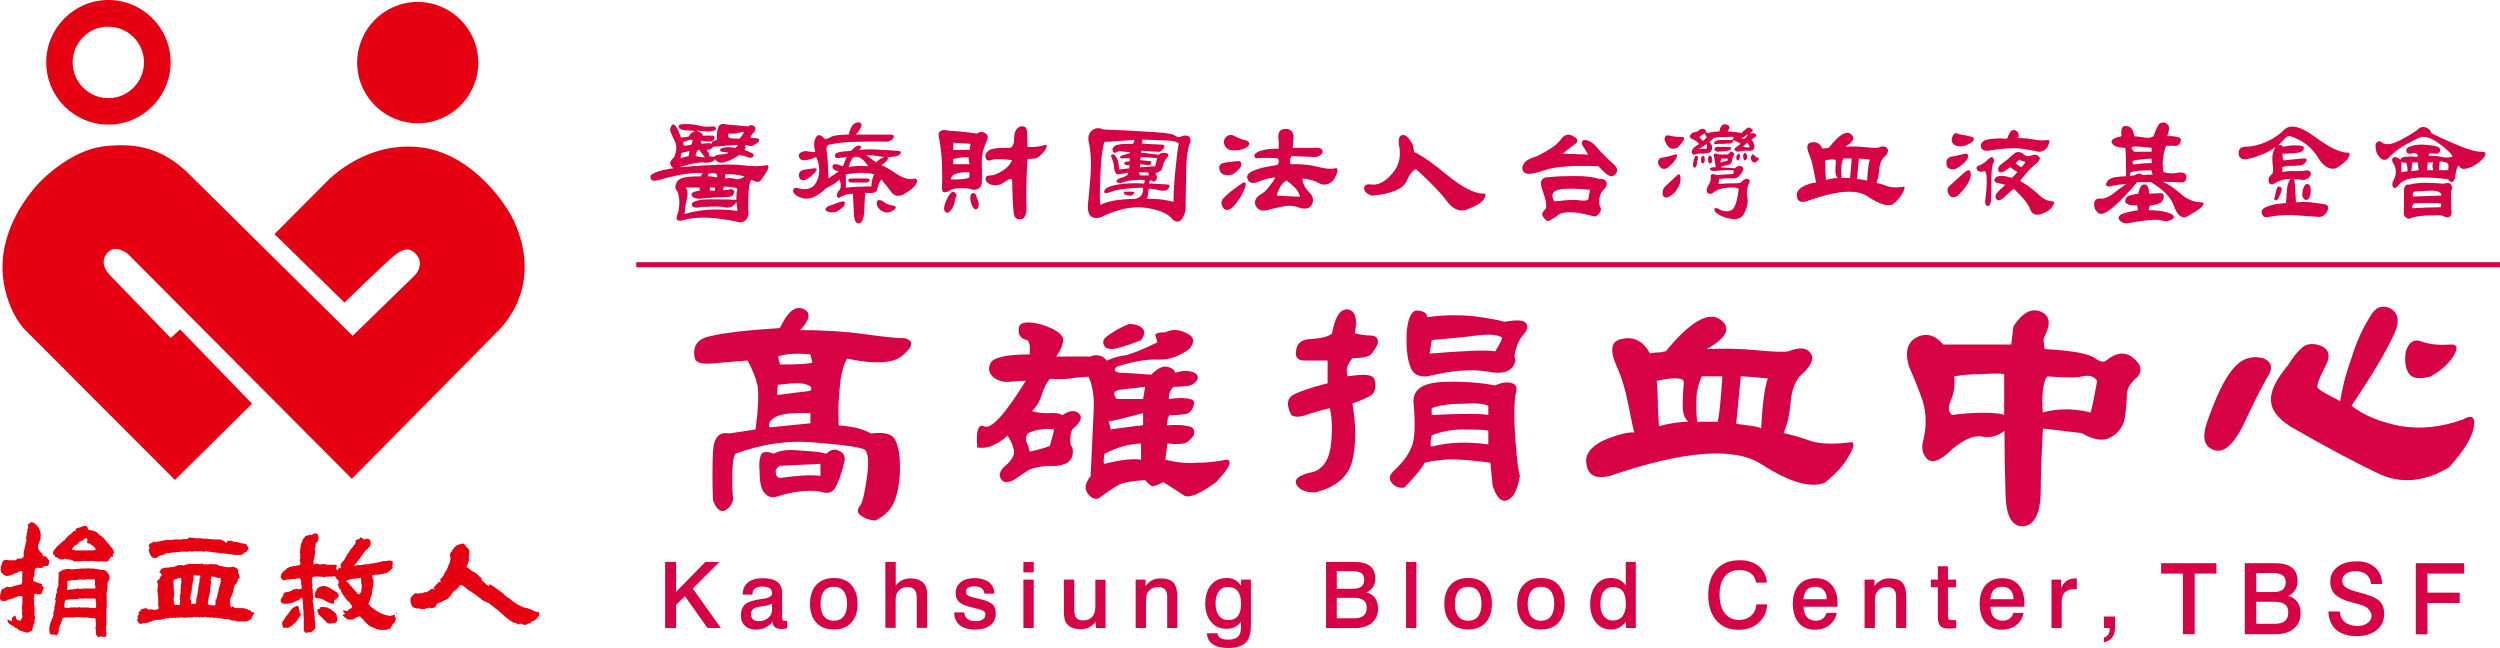 <?xml version="1.0" encoding="UTF-8"?><svg id="a" xmlns="http://www.w3.org/2000/svg" viewBox="0 0 244.99 63.5"><defs><style>.b,.c{fill-rule:evenodd;}.b,.d{fill:#d70146;}.c{fill:#e50012;}</style></defs><path class="b" d="M134.98,33.77c.15-.52-.04-.82-.56-.89-.52,0-1.07-.07-1.66-.22.29-1.4.07-2.19-.67-2.34-.74-.07-1.26.71-1.55,2.34-.29.3-.96.48-2,.56-1.04,0-1.55.48-1.55,1.44,0,.45.3.67.89.67h2.22v2.23c-1.48.37-2.59.74-3.33,1.11-.66.37-.74,1.04-.22,2,.3.22.78.22,1.44,0,.59-.22,1.37-.45,2.33-.67.22.96.26,2.15.11,3.56s-.71,2.3-1.67,2.67c-1.48.29-2.04.74-1.67,1.33.37.52,1,.74,1.89.67,2-.52,3.18-1.56,3.55-3.12.37-1.56.37-3.41,0-5.56.81-.3,1.41-.56,1.78-.78.37-.22.52-.63.45-1.22,0-.45-.22-.71-.67-.78-.37-.08-1.04-.04-2,.11-.07-.08-.11-.26-.11-.56,0-.37.18-.78.55-1.22.89,0,1.48-.11,1.78-.33.22-.22.45-.56.67-1M145.85,42.22v1.33c-2.07-.29-3.92-.22-5.55.22-.15,0-.15-.37,0-1.11,1.18-.45,2.33-.63,3.44-.56,1.18,0,1.89.03,2.11.11h0ZM145.85,40.67c-.59-.15-2.44-.15-5.55,0v-.67c.74-.29,1.78-.44,3.11-.44,1.26-.08,2.07,0,2.44.22v.89ZM148.96,46.67c-.15-.37-.3-1.52-.45-3.45-.15-2-.15-3.52,0-4.56.22-.59.11-.96-.33-1.11-.45-.15-1-.08-1.67.22-1.55-.3-3.26-.41-5.11-.34-1.92.08-2.89.71-2.89,1.89.22,2.3.15,3.82-.22,4.56-.3.74-.89,1.52-1.78,2.34-.37.37-.41.74-.11,1.11s.71.52,1.22.45c.3-.3.67-.71,1.11-1.22.45-.52.74-.93.89-1.22.59-.15,1.41-.26,2.44-.33.96,0,2.29.11,3.99.33l.22,2.23c.37,1.19.85,1.67,1.44,1.45.59-.22,1-1,1.22-2.34h.03,0ZM147.2,33.1c0,.15-.22.59-.67,1.33-.74-.15-2.89-.07-6.44.22l.22-1.33c1.78-.15,3.25-.29,4.44-.45,1.26-.15,2.08-.07,2.44.22h0ZM149.41,32.65c.3-.37.34-.7.11-1-.22-.29-.92-.33-2.11-.11-.37-.15-1.37-.33-3-.56-1.63-.15-3.15-.11-4.55.11,0-.37-.3-.59-.89-.66-.59-.08-.96.59-1.11,2-.08,1.56.04,2.71.33,3.45.22.74.78,1.08,1.67,1,2.44-.59,4.44-.74,5.99-.45,1.56.3,2.44-.07,2.67-1.11-.15-.3-.11-.74.11-1.33.15-.52.41-.96.78-1.34Z"/><path class="b" d="M165.46,41.33c-.89,0-1.85.15-2.89.44,0-.15-.04-.78-.11-1.89,0-1.04-.04-1.89-.11-2.56,1.04-.22,1.74-.3,2.11-.22.37,0,.55.15.55.45-.08.74-.11,1.48-.11,2.22s.18,1.26.56,1.56M168.79,36.88c-.15,2.23-.3,3.71-.45,4.45h-2c-.08-.3-.11-.93-.11-1.89s.18-1.82.55-2.56h2.01ZM173.24,37.1c-.29.74-.52,2.37-.66,4.89-.15-.15-.97-.29-2.44-.45l.45-4.67c.29,0,1.18.08,2.66.22h0ZM181.46,43.33c-1.71.22-3.04.19-4-.11-1.04-.37-1.92-.63-2.67-.78.37-.89.59-1.86.67-2.89.08-1.12.37-2,.89-2.67,1.11-.96,1.48-1.7,1.11-2.23-.37-.59-1.11-.66-2.22-.22-.52.08-1.55.04-3.11-.11-1.55-.15-3.18-.19-4.88-.11,1.99-1.12,2.44-2.08,1.33-2.9-1.18-.82-2.96.22-5.33,3.11-.08,0-.26.04-.55.11-.37,0-.71.04-1,.11-.67-1.19-1.55-1.67-2.67-1.44-1.11.15-1.33,1-.66,2.56.52,1.11.92,2.44,1.22,4,.3,1.49.48,2.37.56,2.67,0-.08-.26-.08-.78,0-.44.08-1.15.29-2.11.67-1.41.66-2,1.48-1.78,2.44.15,1.04.89,1.41,2.22,1.12,7.33-2.52,12.32-2.9,14.99-1.12,2.66,1.71,4.7,2.3,6.11,1.78,1.11-.89,1.89-1.74,2.33-2.56.52-.82.63-1.3.34-1.45v.02h0Z"/><path class="b" d="M196.4,40.67c-.29-.15-1-.22-2.11-.22-1.04,0-2.04.08-3,.22-.37-.3-.41-.78-.11-1.45.29-.66.41-1.44.33-2.34.82-.15,1.74-.22,2.78-.22,1.04-.07,1.74-.07,2.11,0M205.51,37.33c-.07.37-.18.96-.33,1.78-.15.74-.26,1.19-.33,1.33-.37-.15-1.08-.26-2.11-.33-1.11,0-1.96.11-2.55.33-.07-.67-.07-1.37,0-2.11.08-.75.22-1.22.45-1.45,1.7.15,2.85.15,3.44,0,.67-.15,1.15,0,1.44.45h0ZM209.51,36.88c.45-.59.29-1.19-.45-1.78-.74-.67-1.63-.59-2.66.22-.22.22-.59.15-1.11-.22-.59-.45-2.22-.74-4.88-.89-.08-.08-.11-.26-.11-.56-.08-.29-.04-.56.11-.78.59-1.19.45-1.97-.44-2.34s-1.78.11-2.66,1.45l-.22,1.78h-6.66c-.82-.96-1.71-1.19-2.67-.67-.89.52-1.11,1.49-.66,2.9.44.96.89,2.07,1.33,3.34.37,1.26.37,2.6,0,4-.15.67,0,1.22.45,1.67.52.45,1.33.11,2.44-1,1.18-.96,2.15-1.37,2.89-1.22.81.15,1.55-.04,2.22-.56,0,2.15.04,4.26.11,6.34.07,2.15.7,3.15,1.89,3,.96-.22,1.48-1.26,1.55-3.11,0-1.78.08-3.93.22-6.46l3.78.45c1.18.67,2.11.82,2.78.45.74-.37,1.22-.96,1.44-1.78.15-1.04.22-1.86.22-2.45s.37-1.19,1.11-1.78h-.02,0Z"/><path class="b" d="M221.77,35.1c-1.18-.29-2.18.08-3,1.11-.81.97-1.66,2.75-2.55,5.34-.44,1.41-.18,2.26.78,2.56.89.3,1.81-.48,2.78-2.34.96-2.07,1.74-3.63,2.33-4.67.67-.96.56-1.63-.33-2M241.32,41.11c-2,.74-4,.96-5.99.66-2-.37-3.63-1.03-4.89-2,1.04-1.56,1.89-2.89,2.55-4,.67-1.12,1.22-2.15,1.67-3.12.52-1.19.37-2-.45-2.44-.81-.37-1.48-.08-2,.89-.74,1.19-1.33,2.53-1.78,4.01-.52,1.41-.89,2.82-1.11,4.23-.08-.08-.41-.26-1-.56-.59-.29-1-.56-1.22-.78-.07-.29.18-1,.78-2.11.59-1.11.34-1.82-.78-2.11-.66-.15-1.18-.04-1.55.33-.37.3-.81.85-1.33,1.67-1.18,1.41-1.74,2.56-1.67,3.45,0,.89.63,1.74,1.89,2.56,3.62,2.08,6.55,3.64,8.77,4.68,2.15.96,4.41.74,6.78-.67,1.48-1.63,2.29-2.97,2.44-4.01.15-.96-.22-1.19-1.11-.66v-.02ZM239.99,33.77c-1.11.07-2.04-.04-2.78-.34-.67-.22-1.15.11-1.45,1-.15.97-.04,1.71.34,2.23.37.45,1.07.52,2.11.22,1.04-.59,1.78-1.26,2.22-2,.52-.82.37-1.19-.45-1.11h0Z"/><path class="b" d="M80.4,45.45v1.19c-.79-.13-2.12-.06-3.97.2-.27-.07-.4-.23-.4-.5-.07-.27.07-.5.4-.69M82.78,45.05c0-.46-.2-.76-.6-.89-.4-.2-.79-.1-1.19.3-.4-.14-1.22-.23-2.48-.3-1.26-.13-2.15-.03-2.68.3-.73-.27-1.16-.2-1.29.19-.13.4-.17.93-.1,1.59,0,1.06.17,1.75.5,2.09.33.39.76.5,1.29.3.79-.27,1.62-.43,2.48-.5.79-.07,1.42-.03,1.88.1.66.2,1.13-.03,1.39-.69.33-.66.6-1.49.8-2.48ZM79.41,41.48l-3.97.4c-.2-.33-.03-.66.5-.99.53-.33,1.69-.47,3.48-.4v.99ZM79.41,38.3s-1.06.14-3.17.4c-.13,0-.13-.33,0-.99,1.52-.2,2.48-.2,2.87,0,.4.13.5.33.3.59ZM79.61,35.52c-.27.13-1.32.2-3.17.2l-.2-.79c.79-.27,1.85-.33,3.17-.2l.2.79ZM88.73,33.15c-.8,0-2.12-.14-3.97-.4-1.92-.27-4.03-.4-6.35-.4.99-1.06,1.09-1.75.3-2.08-.8-.33-1.55.3-2.28,1.88-3.24.2-5.52.47-6.85.8-1.25.26-1.75.99-1.49,2.18.13.4.63.56,1.49.5.86-.07,2.09-.17,3.67-.3.46.8.79,1.62.99,2.48.13.8.07,2.22-.2,4.27,0,0-.86.13-2.58.4-.99-.2-1.52.4-1.59,1.79-.07,1.45-.07,3.04,0,4.76.33.86.73,1.19,1.19.99.46-.26.73-.66.8-1.19-.07-.2-.1-.89-.1-2.08s.1-1.95.3-2.28c2.65-.99,5.29-1.36,7.94-1.09,2.65.2,4.23.43,4.76.69.33.33.4,1.22.2,2.68-.2,1.39-.39,2.28-.59,2.68-.4.47-.4.83,0,1.09.33.27.79.43,1.39.5,1.12-.53,1.82-1.35,2.08-2.48.33-1.12.43-2.41.3-3.87-.13-1.06-.39-1.72-.79-1.98-.47-.27-1.13-.33-1.99-.2-.07-.07-.36-.2-.89-.4-.53-.2-1.29-.33-2.28-.4-.07-1.32-.03-2.54.1-3.67.07-1.13.3-2.08.7-2.88,2.84.6,4.69.47,5.55-.39.93-.8.99-1.32.2-1.59Z"/><path class="b" d="M103.29,42.07c0,.13-.13.66-.4,1.59-.13.13-.79.33-1.98.6-.07-.33-.17-.63-.3-.89-.13-.33-.1-.63.1-.89.33-.2.76-.33,1.29-.4.53-.07.96-.07,1.29,0M111.82,45.05c-.8-.13-1.99,0-3.57.4-.13,0-.13-.33,0-.99,1.32-.66,2.51-.99,3.57-.99v1.59ZM112.02,41.67c-.14,0-1.19.14-3.17.4l-.2-.79c.26,0,1.39-.27,3.37-.8v1.19ZM112.22,37.91s-.07.39-.2,1.19h-2.58c-.39-.46-.33-.76.2-.89.47-.07,1.32-.16,2.58-.3ZM120.16,45.05c-.99.2-1.99.3-2.98.3-.92.07-1.92-.03-2.98-.3l.2-1.59c.66.07,1.19.07,1.59,0,.33-.06.66-.33.99-.79.13-.53-.03-.83-.5-.89-.53-.14-1.22-.17-2.08-.1-.06-.06-.06-.2,0-.39,0-.2.07-.4.2-.6.46,0,.96-.03,1.49-.1.46-.06.76-.36.89-.89.13-.33,0-.53-.4-.6-.47-.13-1.13-.13-1.99,0-.07-.07-.07-.23,0-.5.07-.27.2-.5.4-.69.46,0,.96-.03,1.49-.1.47-.13.76-.36.89-.69.07-.33-.13-.56-.59-.69-.47-.13-.99-.1-1.59.1-.14-.33-.43-.53-.89-.6-.4-.07-.89.2-1.49.79-1.52-.13-2.54-.19-3.07-.19-.53-.07-.63-.27-.3-.6,1.66-.53,3.04-.76,4.17-.69,1.06,0,2.05-.36,2.98-1.09.53-.66.43-1.16-.3-1.49-.72-.39-1.42-.43-2.08-.1-.66,0-.99.1-.99.3.07.2.13.43.2.69-1.66.8-2.75,1.22-3.28,1.29-.53.07-1.09.23-1.68.5-.27-.33-.53-.5-.8-.5-.26-.07-.53-.03-.79.1h-3.37c.4-.53.63-1.06.69-1.59,0-.6-.76-1.13-2.28-1.59-1.39-.33-2.08-.17-2.08.5-.07.59.23.96.89,1.09.13.19.2.43.2.69v.69c-2.32,0-3.61.3-3.87.89-.27.59-.1,1.09.5,1.49.46.27.96.36,1.49.3.47-.06.96-.1,1.49-.1-2.05,3.31-3.41,4.8-4.07,4.47-.6-.27-.83.43-.69,2.08.66.07,1.22-.03,1.68-.3.47-.2.89-.5,1.29-.89.33.53.53.99.6,1.39.13.4-.07.86-.6,1.39-.66.53-.89.99-.69,1.39.2.46.63.53,1.29.2.39-.27.79-.53,1.19-.8.4-.33,1.19-.53,2.38-.59.6.06,1.16-.03,1.69-.3.46-.33.63-.83.5-1.49-.2-.2-.26-.53-.2-.99,0-.47.13-.8.4-.99.66-.59.79-1.06.4-1.39-.4-.33-.93-.26-1.59.2-.27-.2-.73-.27-1.39-.2-.66,0-1.19-.07-1.59-.2.46-.46.79-1.02.99-1.68.2-.66.46-1.16.79-1.49.99.07,1.82.03,2.48-.1.73-.07,1.16-.1,1.29-.1.4.86.56,1.95.5,3.28-.06,1.32-.17,3.47-.3,6.45-.53.66-.63,1.22-.3,1.69.33.46.69.63,1.09.5.8-.6,1.42-1.02,1.89-1.29.46-.26,1.35-.43,2.68-.5.26.33.5.53.69.6.2,0,.56-.14,1.09-.4.93.59,1.59,1.02,1.99,1.29.47.33,1.52-.1,3.17-1.29.73-.8,1.16-1.36,1.29-1.69.06-.39-.03-.56-.3-.5ZM111.82,33.34c.33-.47.4-.83.2-1.09-.27-.33-.73-.5-1.39-.5-.8.33-1.46.69-1.99,1.09-.53.33-.66.69-.4,1.09.2.27.6.33,1.19.2.6-.13,1.39-.4,2.38-.79Z"/><rect class="d" x="62.35" y="25.69" width="182.64" height=".5"/><path class="b" d="M75.05,16.19c-.53.13-1.29.13-2.29,0s-3.05-.07-6.18.2c1.13-.37,1.96-.52,2.49-.45.53.03.86-.08.99-.35.23.33.55.43.95.3.4-.1.88-.33,1.44-.7.23.03.5.1.8.2.27.13.47.1.6-.1.03-.1,0-.18-.1-.25s-.37-.18-.8-.35c.1-.1.13-.18.1-.25-.03-.1-.03-.18,0-.25.37.13.63.15.8.05.17-.1.33-.22.5-.35.1-.2.02-.32-.25-.35-.23,0-.41-.02-.55-.05,0-.03.03-.12.1-.25s.17-.25.3-.35c.13-.27.1-.45-.1-.55-.2-.13-.37-.11-.5.05l-2.19-.2c-.4-.1-.65-.02-.75.25-.13.3-.18.68-.15,1.15.03.07-.05.13-.25.2-.2.03-.28.13-.25.3-.17-.07-.32-.08-.45-.05-.13,0-.32.02-.55.05l-.1-.3.8.1c.33-.03.51-.13.55-.3.03-.13-.02-.23-.15-.3h-1c0-.1-.05-.18-.15-.25-.1-.1-.28-.18-.55-.25.03,0,.21.02.55.05.33,0,.55.02.65.05.57-.03.83-.13.8-.3s-.17-.23-.4-.2c-.43.07-.88.03-1.35-.1s-1.05-.17-1.74-.1c-.13.03-.18.12-.15.25,0,.1.08.18.25.25s.41.1.75.1c.3,0,.48.03.55.1-.03,0-.12.03-.25.1-.13.1-.25.23-.35.4-.03,0-.13.01-.3.05-.17,0-.3.02-.4.05-.07-.03-.13-.18-.2-.45-.1-.23-.17-.38-.2-.45-.23-.37-.4-.48-.5-.35-.13.13-.2.32-.2.55.13.37.3.75.5,1.15.17.37.13.85-.1,1.45-.27.27-.4.45-.4.55-.03.13.07.32.3.55-.07,0-.35.05-.85.15s-.85.22-1.05.35c-.3.1-.4.27-.3.5.07.2.27.27.6.2,1.03-.3,1.97-.52,2.84-.65.83-.1,1.38-.12,1.64-.05l-.2.3c-1.33-.03-2.09.13-2.29.5-.2.33-.23.6-.1.8.17.2.27.52.3.95.03.4,0,.82-.1,1.25-.17.43-.2.68-.1.75.1.1.27.12.5.05,1.03-.27,2.11-.33,3.24-.2s1.91.27,2.34.4c.33,0,.58-.12.75-.35.13-.23.18-.48.15-.75-.03-.23-.03-.75,0-1.55.03-.83.13-1.35.3-1.55.07.07.2.13.4.2.2.07.37.03.5-.1.23-.3.45-.63.65-1,.2-.37.15-.53-.15-.5h0ZM72.47,13.59c-.43,0-.73-.02-.89-.05-.2-.03-.27-.18-.2-.45.5.03.93-.02,1.29-.15.33-.1.27.11-.2.65h0ZM72.26,14.19c.07.07,0,.17-.2.3-.37-.07-.7-.08-1-.05s-.47.12-.5.25c0,.13.11.2.35.2.2,0,.35.03.45.1-.1.07-.33.12-.7.15-.33,0-.57.08-.7.25l-.5-.1c.07-.1.07-.2,0-.3-.1-.1-.17-.2-.2-.3.13,0,.27-.03.4-.1.1-.03.17-.1.2-.2,0,0,.8-.07,2.39-.2h0ZM72.97,17.29c-.3.23-.6.32-.9.25-.3-.1-.63-.12-1-.05v-.4c.53-.07,1.16,0,1.89.2h.01ZM69.07,15.39c0,.07-.3.03-.9-.1,0-.1.03-.23.1-.4s.17-.23.3-.2c0,.07.17.3.5.7h0ZM67.79,14.09c.07.07-.17.13-.7.2-.13-.07-.17-.2-.1-.4.3-.1.53-.17.7-.2.2-.03.23.1.1.4h0ZM70.28,17.39c-.47-.1-.75-.13-.85-.1-.1,0-.08-.1.05-.3.2-.03.38-.03.55,0,.2,0,.28.13.25.4h0ZM67.58,14.79l-.1.5-.8.2.1-.5.8-.2h0ZM70.07,18.68h-.5v-.3h.5v.3h0ZM72.26,20.68c-.5-.1-1.25-.15-2.24-.15s-1.98.15-2.94.45c.07-.66.15-1.2.25-1.6.1-.43.05-.76-.15-1h1.39v.3c-.56.07-.83.2-.8.4.03.23.27.36.7.4,1.06-.1,1.88-.15,2.44-.15s.88-.08.95-.25c.13-.23.13-.38,0-.45-.1-.1-.23-.12-.4-.05-.4.03-.6.05-.6.05-.03,0,0-.12.1-.35.9.03,1.33.13,1.3.3-.07.17-.1.5-.1,1-.5-.03-1.31-.05-2.44-.05s-1.78.15-1.94.45c.03.3.25.42.65.35.37-.07.61-.08.75-.05.83-.07,1.48-.05,1.94.05.43.07.78-.11,1.05-.55,0,.07.03.37.1.9h0ZM89.65,17.49c-.47.17-1.06.02-1.79-.45-.7-.47-1.19-.75-1.49-.85.03-.03.17-.13.4-.3.23-.2.3-.37.2-.5.67,0,1.08-.1,1.25-.3.13-.2.05-.3-.25-.3-.17-.03-.67-.07-1.49-.1-.83-.07-1.59-.07-2.29,0,.23-.2.25-.33.05-.4-.17-.1-.45.07-.85.5-.96.03-1.48.15-1.55.35-.07.23.05.35.35.35l.8-.1s-.08.1-.15.3-.15.4-.25.6c-.67-.27-1-.27-1,0-.03.27.17.43.6.5,0,0-.33.23-1,.7-.03-1.13-.08-1.95-.15-2.45-.1-.5-.05-.78.15-.85.87-.2,1.88-.3,3.04-.3,1.2-.03,2.11-.03,2.74,0,.33-.1.53-.23.6-.4.07-.2-.03-.3-.3-.3h-3.39c.63-.76.71-1.16.25-1.2-.47,0-.78.4-.95,1.2-.93,0-1.53.08-1.79.25-.3.17-.5.22-.6.15-.37-.43-.65-.46-.85-.1-.2.33-.21.8-.05,1.4-.3,0-.53-.02-.7-.05-.17-.07-.37-.05-.6.05-.33.13-.4.35-.2.65.17.27.7.22,1.59-.15.37.8.4,1.57.1,2.3-.3.7-.86.96-1.69.8-.37-.13-.58-.1-.65.1s.05.4.35.6c.6.33,1.16.37,1.69.1s.9-.53,1.1-.8c0,0,.15-.08.45-.25.3-.13.61-.35.95-.65,0,0,.03.13.1.4.03.27,0,.47-.1.6-.23.27-.31.48-.25.65.07.2.18.21.35.05.2-.1.4-.18.6-.25.23-.03.43-.05.6-.05l.1,2c.03.63.2.93.5.9.27-.03.43-.37.5-1l.1-2c.73.1,1.13-.02,1.19-.35.07-.37.2-.68.4-.95.37.43.68.83.95,1.2.27.4.65.5,1.15.3.67-.37,1.1-.72,1.3-1.05.17-.3.13-.48-.1-.55h-.02ZM86.68,15.39c-.27.07-.53.23-.8.5-.07,0-.4-.23-1-.7.4,0,1,.07,1.79.2h.01ZM85.07,16.29c-.87-.07-1.5-.03-1.89.1,0-.07.05-.23.15-.5s.22-.43.35-.5c.3-.07.57,0,.8.2s.43.43.6.7h-.01ZM85.68,17.09c-.13.13-.23.53-.3,1.2-.07-.03-.37-.03-.9,0-.53,0-1.06.03-1.59.1v-1.3c.53-.1,1.05-.15,1.55-.15s.91.05,1.25.15h-.01ZM84.97,17.49c.17,0,.25.07.25.2-.03.1-.15.17-.35.2h-1.49c-.13-.03-.22-.1-.25-.2s.05-.17.25-.2h1.59ZM87.67,20.18c.2.13.12.3-.25.5-.33.23-.71.2-1.15-.1-.27-.23-.38-.48-.35-.75.03-.23.22-.28.55-.15.17.17.4.3.7.4.3.07.47.1.5.1h0ZM79.79,16.49c.23,0,.3.08.2.25-.1.17-.37.42-.8.75-.27.17-.48.21-.65.15-.17-.07-.25-.25-.25-.55.03-.23.18-.38.45-.45.27-.03.61-.08,1.05-.15h0ZM82.39,19.78c.3-.1.43-.03.4.2-.03.23-.33.5-.89.8-.4.07-.7.03-.9-.1-.2-.13-.13-.3.2-.5.07,0,.27-.07.6-.2.33-.13.53-.2.6-.2h0ZM102.49,14.19c-.33.1-.68.17-1.05.2-.4.03-.65.03-.75,0,0-.66-.02-1.18-.05-1.55-.03-.37-.25-.52-.65-.45-.4.17-.6.53-.6,1.1s-.13.9-.4,1c-1.13-.03-1.83.05-2.09.25-.3.23-.4.48-.3.75.07.23.25.3.55.2.27-.13.95-.13,2.04,0-.17.4-.48.75-.95,1.05-.5.3-.88.45-1.15.45-.37,0-.53.12-.5.35,0,.23.17.42.5.55.5.13.95.05,1.34-.25.37-.27.61-.35.75-.25.03,1.57.08,2.61.15,3.15.03.57.28.82.75.75.4-.07.57-.58.5-1.55-.03-.96,0-2.41.1-4.34.1,0,.25-.02.45-.05.2,0,.35-.02.45-.05.3-.17.56-.42.8-.75.23-.33.27-.52.1-.55h.01ZM96.71,13.79c-.37.77-.53,1.51-.5,2.25.03.76.03,1.41,0,1.95-.07.3-.21.48-.45.55-.2.1-.45.08-.75-.05-.17-.03-.45-.05-.85-.05s-.71.05-.95.15c-.23.17-.45.25-.65.25-.2.03-.28-.18-.25-.65.03-.37.03-1.1,0-2.2-.07-1.13-.17-1.96-.3-2.49-.07-.33-.02-.55.15-.65.17-.13.41-.15.75-.05.57.03,1.16.08,1.79.15.6.07.93.11,1,.15.3-.2.58-.22.85-.05s.32.41.15.75h0ZM95.11,14.09l-1.69-.1v.7h1.59l.1-.6h0ZM95,16.09l-.1-.7c-.53,0-1.03.07-1.49.2v.5h1.59ZM95,17.39v-.5c-.57-.03-1.01.02-1.35.15-.3.1-.45.28-.45.55,1.06,0,1.66-.07,1.79-.2h0ZM95.9,19.88c-.1-.3-.18-.55-.25-.75s-.21-.25-.45-.15c-.1.1-.13.3-.1.6.03.3.13.57.3.8.13.17.27.18.4.05.1-.13.13-.32.1-.55h0ZM93.51,19.98c.07-.36.13-.62.2-.75.07-.17-.03-.32-.3-.45-.23.07-.43.3-.6.7-.2.4-.3.73-.3,1,.07.3.2.41.4.35.23-.1.43-.38.6-.85h0ZM116.58,14.09c.1-.2.11-.38.05-.55-.07-.2-.28-.28-.65-.25-.23.1-.4.15-.5.15-.07,0-.23-.08-.5-.25-.4-.13-1.35-.23-2.84-.3-1.49-.1-2.84-.17-4.04-.2-.4-.2-.76-.17-1.09.1-.33.27-.43.67-.3,1.2.2.96.25,2.06.15,3.29s-.18,2.16-.25,2.79c-.03.63.1,1.03.4,1.2.3.13.6.13.9,0,1.66-.8,3.14-1.1,4.43-.9,1.3.2,2.14.57,2.54,1.1.33.3.61.33.85.1.23-.27.38-.6.45-1,0-.67.02-1.75.05-3.24,0-1.5.11-2.58.35-3.24h0ZM115.5,14.19c-.07.23-.17,1-.3,2.3-.13,1.26-.2,2.36-.2,3.29-.03,0-.27-.05-.7-.15s-1.06-.15-1.89-.15c.07-.23.1-.43.1-.6s.03-.3.1-.4c.33.03.65.08.95.15.3.07.48.08.55.05.2,0,.35-.1.45-.3.1-.2.05-.3-.15-.3l-1.79-.1s-.03-.08,0-.15c.03-.1.1-.15.2-.15.2.17.37.15.5-.05.1-.23.07-.45-.1-.65.1-.03.21-.08.35-.15.17-.03.28-.18.35-.45.1-.4.22-.67.35-.8.13-.17.22-.3.25-.4-.07-.13-.2-.2-.4-.2-.2-.03-.4.03-.6.2-.1-.03-.33-.07-.7-.1-.4-.07-.73-.1-.99-.1v-.2l1.79.1c.2-.1.35-.23.45-.4.07-.2.02-.3-.15-.3l-1.99-.1v-.2c.03-.1.03-.17,0-.2,1.13.03,2.03.07,2.69.1.63.07.93.2.9.4h-.02ZM113.4,15.49l-.2.8-1.49.1v-.3c.07,0,.33.03.8.1.16,0,.26-.07.3-.2.03-.13,0-.2-.1-.2l-1-.1s.03-.1.1-.3l1.59.1h0ZM112.61,17.19h-.9l-.1-.3h.9l.1.3h0ZM112.21,17.69l-.1.3c-.99-.07-1.86-.03-2.59.1-.76.13-1.2.33-1.3.6-.1.27.13.3.7.1.56-.23,1.59-.37,3.09-.4.03.2,0,.42-.1.65s-.33.38-.7.45c-.6,0-1.25.05-1.94.15-.7.13-1.18.28-1.44.45-.07-.27-.07-1.23,0-2.89s.2-2.76.4-3.29c.2,0,1.16-.07,2.89-.2.07.07.03.2-.1.4-.57-.03-1.01-.02-1.35.05-.33.03-.55.18-.65.45,0,.4.2.47.6.2l1.1.1v.1l-.7.2c-.23.1-.32.18-.25.25.1.07.21.08.35.05h.6v.3c-.37,0-.55.07-.55.2s.18.2.55.2l-.1.3c-.07,0-.37.03-.9.1-.07-.13-.1-.32-.1-.55-.03-.27-.13-.52-.3-.75-.13-.17-.25-.22-.35-.15-.1.03-.12.12-.05.25.17.43.25.75.25.95s.05.38.15.55c.07.17.21.22.45.15.27-.03.51-.08.75-.15.13.2-.17.4-.9.6-.2.13-.25.25-.15.35.07.07.22.08.45.05.3-.13.71-.22,1.25-.25.53-.07.88-.05,1.05.05h0v-.02h0ZM111.01,18.78c.13,0,.17.07.1.2-.07.13-.2.2-.4.2-.23-.03-.4-.08-.5-.15s-.1-.15,0-.25h.8ZM130.85,16.49c-.43.1-1.01.05-1.74-.15-.76-.2-1.64-.28-2.64-.25-.03-.03-.05-.13-.05-.3,0-.2.05-.37.15-.5l2.39.1c.4-.1.61-.27.65-.5,0-.27-.18-.4-.55-.4h-2.39s.02-.18.05-.45c0-.3.02-.55.05-.75-.13-.5-.43-.72-.9-.65-.43.03-.63.32-.6.85.03.23.05.46.05.7s-.02.37-.05.4c-.07-.03-.3-.03-.7,0-.4.03-.76.1-1.1.2-.4.17-.58.33-.55.5.03.2.18.27.45.2.6-.03,1.06-.03,1.4,0,.3,0,.46.03.5.1.03.07.05.17.05.3-.03.17-.12.27-.25.3-.07,0-.37.05-.9.15s-1.03.25-1.49.45c-.43.23-.56.5-.4.8.13.3.4.4.8.3.4-.17.8-.3,1.19-.4.37-.07.6-.1.7-.1-.1.23-.3.53-.6.9-.3.4-.6.66-.9.8-.46.33-.6.7-.4,1.1.23.4.6.53,1.09.4.67-.17,1.26-.3,1.79-.4.5-.07,1,0,1.49.2.53.13.9.03,1.1-.3.2-.37.17-.73-.1-1.1-.13-.1-.31-.32-.55-.65-.2-.37-.28-.65-.25-.85.57.07,1,.17,1.3.3.3.17.53.27.7.3.56.03.98-.23,1.24-.8.27-.6.25-.86-.05-.8h.02ZM127.36,19.28s-.73-.03-2.19-.1c-.07-.07,0-.3.2-.7.2-.4.43-.66.7-.8.53.4.9.75,1.1,1.05.17.3.23.48.2.55h0ZM122.18,13.79c.37.2.33.43-.1.7-.46.23-1,.3-1.59.2-.3-.13-.48-.35-.55-.65-.03-.27.05-.48.25-.65.23-.2.5-.22.8-.05s.7.32,1.2.45h-.01ZM121.28,15.79c-.43.03-.85.08-1.25.15-.4.07-.58.25-.55.55.03.3.17.5.4.6s.53.1.9,0c.56-.37.85-.68.85-.95.03-.27-.08-.38-.35-.35h0ZM121.68,17.99c-.87.6-1.45,1.06-1.75,1.4-.33.33-.31.7.05,1.1.17.13.38.11.65-.05.27-.2.58-.58.95-1.15.33-.6.5-1.01.5-1.25-.03-.2-.17-.22-.4-.05h0ZM145.35,18.98c-.9-.03-2.04-.62-3.44-1.75-1.4-1.17-2.51-1.95-3.34-2.34,0-.03-.02-.17-.05-.4s-.12-.43-.25-.6c-.3-.5-.58-.72-.85-.65-.27.03-.38.32-.35.85.27,1.16.05,2.15-.65,2.94-.7.8-1.38,1.15-2.04,1.05-.47-.07-.7.07-.7.4.03.33.3.57.8.7,1.89-.2,3.01-.66,3.34-1.4.33-.73.65-1.13.95-1.2,1.36,1.23,2.34,2.24,2.94,3.04.6.83,1.25,1.15,1.94.95,1-.37,1.59-.73,1.79-1.1s.17-.53-.1-.5h.01Z"/><path class="b" d="M158.24,17.16c.21-.25.28-.45.22-.57-.03-.16-.13-.32-.31-.48-.78-.7-1.36-1.29-1.75-1.77-.42-.45-.82-.65-1.21-.62-.21.16-.24.35-.09.57.15.22.33.51.54.86l-2.51-.1c.63-.48,1.06-.81,1.3-1,.24-.22.19-.43-.13-.62-.51-.38-.96-.3-1.35.24-.36.51-1.16,1.07-2.42,1.67-.69.19-1.11.46-1.25.81-.18.32-.12.59.18.81.27.16.91.06,1.93-.29.99-.35,2.73-.48,5.24-.38.39.41.7.7.94.86.21.16.43.16.67,0h0ZM157.24,18.49c-.24.19-.4.48-.49.86-.06.38-.05.67.04.86.15.22.12.46-.09.72-.18.25-.39.34-.63.24-1.79-.48-2.94-.5-3.45-.05-.54.41-.88.59-1.03.53-.36-.32-.51-.56-.45-.72s.18-.33.36-.52c.09-.32-.03-.92-.36-1.82-.33-.86-.06-1.27.81-1.24.57-.07,1.37-.1,2.42-.1s1.82.1,2.33.29c.39-.03.63.07.72.29.09.22.03.45-.18.67h0ZM155.82,18.59c-1.82-.16-2.94-.13-3.36.1-.39.19-.43.54-.14,1.05,1.28-.16,2.12-.19,2.51-.1.39.06.66.03.81-.1l.18-.96h0ZM172.18,15.44c-.06,0-.15-.08-.27-.24-.09-.13-.18-.11-.27.05-.09.16-.09.32,0,.48s.21.22.36.19c.21-.13.33-.24.36-.34,0-.09-.06-.14-.18-.14h0ZM171.01,15.73c.15-.1.22-.22.22-.38-.03-.19-.11-.32-.22-.38-.15.06-.21.19-.18.38,0,.22.06.35.18.38h0ZM171.99,13.43c-.12.1-.21.16-.27.19-.06.06-.09.09-.09.09.12.1.21.25.27.48.06.19.03.35-.09.48-.15.1-.33.13-.54.1-.24-.03-.57,0-.98.1-.15-.03-.25-.1-.32-.19-.03-.1.05-.19.23-.29.03-.07.09-.11.18-.14.09-.06.15-.11.18-.14-.03-.06-.15-.14-.36-.24-.21-.1-.33-.14-.36-.14.03.22-.11.33-.4.33-.33.03-.73.05-1.21.05-.15.03-.24,0-.27-.1,0-.1.15-.19.45-.29h1.34l.18-.29c-.12-.03-.43-.03-.94,0-.51,0-.85.03-1.03.1-.3.25-.45.38-.45.38.18.16.27.35.27.57s-.09.38-.27.48c-.24.06-.48.1-.72.1-.24-.03-.48,0-.72.1-.24-.03-.33-.16-.27-.38s.3-.45.72-.67c-.21-.22-.43-.38-.67-.48-.24-.1-.31-.22-.22-.38.15-.22.3-.32.45-.29.12,0,.3-.09.54-.29.15-.06.28-.06.4,0,.15.03.19.13.13.29.18.07.27.1.27.1.06-.06.24-.11.54-.14.3-.03.48-.05.54-.05.09-.54.31-.76.67-.67.36.1.4.32.13.67.78.06,1.23.13,1.34.19.21-.22.39-.38.54-.48.12-.13.3-.1.54.1.06.03.06.1,0,.19-.06.06-.15.13-.27.19.24-.03.42-.02.54.05.15.06.15.18,0,.33h0ZM171.27,13.15c-.24.19-.45.32-.63.38l.27.1c.24-.19.36-.35.36-.48h0ZM171.46,14.39l-.18-.38s-.11,0-.22.1c-.15.13-.22.22-.22.29.36.06.57.06.63,0h-.01ZM167.24,13.43c-.12-.19-.18-.32-.18-.38-.3.19-.48.32-.54.38.24.25.36.38.36.38.24-.19.36-.32.36-.38h0ZM167.24,14.58c.06-.19.06-.35,0-.48-.42.32-.69.48-.81.48h.81ZM170.46,15.06c-.18.03-.28.14-.31.33,0,.22.07.33.22.33.06-.03.11-.14.14-.33,0-.16-.02-.27-.05-.33h0ZM169.49,14.39h-1.26c-.18.09-.25.19-.22.29.06.1.16.16.31.19l.99-.1c.18-.03.28-.1.31-.19.03-.13-.02-.19-.13-.19h0ZM167.79,15.73c0-.06-.02-.16-.04-.29-.03-.13-.11-.19-.23-.19-.06.03-.1.1-.13.19-.03.13-.02.29.05.48.03.09.09.13.18.09.09-.03.15-.13.18-.29h0ZM171.46,17.83c-.27.54-.34,1.07-.22,1.57.09.48-.05,1.03-.4,1.67-.3.35-.69.48-1.17.38-.48-.06-.93-.22-1.34-.48-.27-.19-.37-.35-.31-.48.06-.16.25-.13.58.09.6.22,1.03.16,1.3-.19.24-.38.4-1.02.49-1.91-.39-.13-.85-.14-1.39-.05-.51.06-.91.24-1.21.53-.18.06-.33.05-.45-.05-.12-.13-.12-.33,0-.62.24-.35.34-.67.31-.95-.03-.29.16-.35.58-.19l1.61-.1.09-.29c-.03-.06-.21-.09-.54-.09s-.81.03-1.43.09c-.24-.03-.37-.09-.4-.19,0-.13.19-.19.58-.19-.12-.7-.18-1.05-.18-1.05-.03-.13-.02-.21.04-.24.06-.06.22-.05.49.05h.81c.12-.07.21-.14.27-.24.03-.06.12-.05.27.05.12.1.15.18.09.24-.06.06-.12.21-.18.43-.03.32-.15.49-.36.53-.24.03-.51.11-.81.24l1.43.1c.24-.22.45-.29.63-.19.18.06.24.19.18.38-.27.54-.57.81-.9.81-.36-.03-.84-.02-1.43.05l-.09.48c.12,0,.48-.02,1.08-.05.57,0,.93-.01,1.07-.05.3-.32.54-.45.72-.38.18.07.24.16.18.29h0ZM169.31,15.73v-.19h-.63l-.09.38.72-.19h0ZM166.88,16.01c.12-.03.18-.16.18-.38s-.06-.35-.18-.38c-.15.1-.21.25-.18.48,0,.19.06.29.18.29h0ZM166.26,16.2c.03-.29.07-.49.13-.62.03-.16,0-.27-.13-.33-.09,0-.16.08-.22.24s-.11.36-.13.62c0,.19.04.3.13.33.09,0,.16-.08.22-.24h0ZM164.91,13.43c-.51,0-.94-.05-1.3-.14-.33-.09-.49.05-.49.43.15.38.31.64.49.76.15.13.4.13.76,0,.27-.25.46-.48.58-.67.12-.22.11-.35-.04-.38h0ZM164.1,15.15c-.48.16-.88.25-1.21.29-.3.06-.43.25-.4.57.12.32.28.5.49.53.18.03.34-.02.49-.14.39-.32.66-.62.81-.91.12-.32.06-.43-.18-.33h0ZM164.37,17.16c-.54.51-.91.86-1.12,1.05-.24.19-.34.44-.31.76-.03.19.06.32.27.38.18.06.48-.1.9-.48.39-.48.58-.92.58-1.34s-.11-.54-.31-.38h-.01ZM186.57,18.3c-.69.1-1.23.08-1.61-.05-.42-.16-.78-.27-1.08-.33.15-.38.24-.8.27-1.24.03-.48.15-.86.36-1.15.45-.41.6-.73.45-.96-.15-.25-.45-.29-.9-.1-.21.03-.63.02-1.25-.05-.63-.06-1.28-.08-1.97-.05.8-.48.98-.89.54-1.24-.48-.35-1.19.1-2.15,1.34-.03,0-.11.02-.22.05-.15,0-.28.02-.4.05-.27-.51-.63-.72-1.08-.62-.45.06-.54.43-.27,1.1.21.48.37,1.05.49,1.72.12.64.19,1.02.23,1.15,0-.03-.11-.03-.32,0-.18.03-.46.13-.85.29-.57.29-.81.64-.72,1.05.06.45.36.61.9.48,2.96-1.08,4.97-1.24,6.05-.48,1.07.73,1.9.99,2.46.76.45-.38.76-.75.94-1.1.21-.35.25-.56.14-.62h0ZM183.24,15.63c-.12.32-.21,1.02-.27,2.1-.06-.06-.39-.13-.99-.19l.18-2c.12,0,.48.03,1.07.1h.01ZM181.46,15.53c-.06.96-.12,1.59-.18,1.91h-.81c-.03-.13-.04-.4-.04-.81s.07-.78.22-1.1h.81,0ZM180.1,17.45c-.36,0-.75.06-1.17.19,0-.06-.02-.33-.04-.81,0-.45-.02-.81-.05-1.1.42-.1.7-.13.85-.1.15,0,.22.06.22.19-.03.32-.05.64-.05.95s.07.54.23.67h0ZM200.57,13.72c-.33.07-.75.05-1.26-.05s-1.01-.14-1.52-.14c.09-.38,0-.64-.31-.76-.3-.13-.55.13-.76.76,0,.06-.15.08-.45.05-.27-.03-.69-.02-1.26.05-.6.09-.89.3-.89.62,0,.35.21.53.63.53,1.52-.25,2.69-.32,3.49-.19.78.13,1.31.22,1.61.29.45-.06.75-.29.89-.67.18-.38.12-.54-.18-.48h0ZM201.18,19.74c.18.03.16.19-.05.48-.18.32-.55.57-1.12.76-.54.16-.89,0-1.07-.48-.15-.48-.69-1.15-1.61-2.01-.72.64-1.07.96-1.07.96-.3.22-.51.24-.63.05-.15-.22-.09-.46.18-.72.12-.13.27-.27.45-.43.15-.16.24-.24.27-.24-.54-.13-.81-.19-.81-.19-.33-.13-.37-.3-.13-.53.24-.22.76-.21,1.57.05l.54-.57c-.48-.32-.72-.48-.72-.48l-.54.38c-.3.16-.49.16-.58,0-.09-.19-.05-.38.13-.57.63-.48,1.07-.84,1.34-1.1.27-.25.57-.27.9-.05.09.1.21.18.36.24.15.03.3.02.45-.05.33-.13.58-.09.76.1.18.16.11.38-.22.67-.33.22-.67.56-1.03,1-.36.41-.55.65-.58.72.66.38,1.24.81,1.75,1.29.48.48.97.72,1.48.72h-.02,0ZM198.06,16.39c.39-.35.49-.54.31-.57-.21-.03-.37-.1-.49-.19l-.36.38c.36.25.54.38.54.38h0ZM193.31,13.43c-.12-.03-.31-.08-.58-.14s-.52-.11-.76-.14c-.3-.19-.51-.11-.63.24-.15.32-.09.59.18.81.45.22.93.19,1.43-.1.48-.25.6-.48.36-.67h0ZM195.27,16.11c.15-.22.18-.41.09-.57-.09-.19-.24-.19-.45,0-.21.22-.4.38-.58.48-.18.13-.31.19-.4.19-.24.1-.3.24-.18.43.09.19.33.24.72.14.15,0,.22.3.22.91,0,.57-.04,1.16-.13,1.77-.06.45,0,.68.18.72.18.03.3-.11.36-.43.03-.83.05-1.56.05-2.2s.04-1.11.13-1.43h-.01ZM192.59,15.06c-.06,0-.27.05-.63.14-.36.1-.6.14-.72.14-.39.1-.55.35-.49.76.03.38.31.54.85.48.54-.29.93-.61,1.16-.96.21-.35.15-.54-.18-.57h0ZM192.68,16.78c.3-.22.45-.09.45.38s-.42,1.15-1.25,2c-.39.25-.69.22-.9-.1-.21-.35-.18-.64.09-.86.21-.19.52-.48.94-.86.39-.35.61-.54.67-.57h0ZM215.79,19.83c-.78,0-1.48-.29-2.11-.86-.66-.57-1.24-.96-1.75-1.15.78,0,1.36.02,1.75.05.39.07.58-.14.58-.62-.06-.29-.33-.4-.81-.33-.48.1-.96.08-1.43-.05-.09-.41-.11-.87-.04-1.38.06-.51.16-.91.31-1.19.33-.03.63-.03.89,0,.3,0,.48-.19.54-.57,0-.19-.15-.3-.45-.33-.33-.06-.63-.08-.89-.05.09-.22.15-.46.18-.72.03-.29-.12-.49-.45-.62-.3-.03-.51.06-.63.29-.12.22-.27.57-.45,1.05-.18.13-.45.18-.8.14-.36-.06-.72-.11-1.08-.14-.09-.64-.34-.97-.76-1-.42-.07-.58.27-.49,1-.78.16-1.09.38-.94.67s.58.45,1.3.48c.06.25.09,1.18.09,2.77-.24,0-.6.03-1.07.1-.48.06-.78.29-.9.67,0,.22.19.29.58.19.36-.1.82-.16,1.39-.19-.51.35-.96.68-1.34,1-.42.29-.78.43-1.07.43-.45-.06-.69.1-.72.48s.12.7.45.96c.3.16.79-.06,1.48-.67.66-.57,1.42-1.37,2.29-2.39h1.34c1.19.7,1.94,1.46,2.24,2.29.3.86.69,1.24,1.16,1.15.78-.42,1.3-.75,1.57-1,.24-.29.25-.43.05-.43h0v-.03h0ZM210.85,14.87h-1.7c-.06-.06-.13-.14-.22-.24-.06-.13-.05-.21.04-.24.12-.07.75-.03,1.88.09v.38h0ZM210.85,16.01c0-.06-.6-.03-1.79.1-.18-.25-.07-.4.31-.43.36-.06.85-.11,1.48-.14v.48h0ZM210.95,17.16c-.06-.06-.39-.06-.99,0-.06-.1-.18-.14-.36-.14-.15,0-.27.05-.36.14l-.54.1.09-.38c.36-.13,1.04-.19,2.06-.19l.09.48h.01ZM213.01,21.36c-.27.29-.66.37-1.17.24-.51-.13-1.55-.05-3.13.24-.36.1-.67.03-.94-.19-.24-.25-.19-.48.14-.67.12-.06.4-.14.85-.24.45-.1.7-.14.76-.14l-.09-.48h-.58c-.24-.03-.43-.13-.58-.29-.03-.19.02-.36.14-.52.12-.13.49-.24,1.12-.33.15-.64.36-.94.63-.91.27,0,.42.3.45.91.48-.03.85-.05,1.12-.05.24,0,.34.14.31.43-.09.32-.24.51-.45.57-.21.1-.48.16-.81.19-.09.03-.15.11-.18.24s-.03.21,0,.24c.78,0,1.39.08,1.84.24.45.13.64.3.58.52h0ZM229.99,14.96c-.75-.03-1.81-.56-3.18-1.58-1.34-.99-2.31-1.22-2.91-.72-.45.48-1.05.89-1.79,1.24-.78.32-1.46.48-2.06.48-.45,0-.67.21-.67.62s.22.62.67.62c.54-.1,1.07-.25,1.61-.48.51-.19.96-.45,1.35-.76-.27.38-.37.89-.32,1.53.09.64.08,1.02-.04,1.15-.3.22-.4.48-.31.76.06.25.22.32.49.19.27-.16.54-.29.81-.38.3-.06.57-.1.81-.1-.21.29-.33.72-.36,1.29s-.06.94-.09,1.1c-.03-.03-.25-.02-.67.05-.42.03-.85.14-1.3.33-.36.16-.48.38-.36.67s.33.38.63.29c1.02-.19,2.02-.24,3-.14.96.06,1.63.11,2.02.14.33-.03.58-.24.76-.62.15-.38.04-.59-.31-.62-.06-.03-.37-.08-.94-.14-.57-.1-1.18-.11-1.84-.05,0-.09-.02-.43-.05-1-.03-.61-.07-1.03-.13-1.29l.99.1c.33-.1.54-.25.63-.48.09-.25-.03-.41-.36-.48-.15.06-.49.09-1.03.09-.54-.03-1,0-1.39.1v-.48c.24-.1.54-.14.89-.14s.69-.02.99-.05c.24-.1.4-.24.49-.43.09-.19-.05-.27-.4-.24l-1.88.19c-.03-.13-.05-.27-.05-.43-.03-.16-.02-.24.05-.24h.45c.3,0,.66-.03,1.07-.1.24-.03.4-.14.49-.33.06-.22-.04-.33-.31-.33-.03-.03-.21-.05-.54-.05s-.72.05-1.16.14c-.03-.03-.09-.08-.18-.14-.12-.06-.24-.05-.36.05.36-.35.61-.61.76-.76.15-.16.31-.22.49-.19,1.19.41,2.07,1.08,2.64,2,.57.96,1.18,1.34,1.84,1.15.72-.45,1.14-.83,1.26-1.15.12-.29.06-.41-.18-.38h-.02ZM226.41,19.07c-.09.35-.22.53-.4.53s-.31-.14-.4-.43c0-.16.02-.32.04-.48.03-.16.07-.29.14-.38.09-.25.24-.33.45-.24.18.1.24.43.18,1h0ZM223.46,18.3c.12.07.16.18.13.33-.03.16-.13.43-.31.81-.12.16-.22.22-.31.19-.12-.03-.13-.16-.04-.38.06-.35.12-.61.18-.76.06-.19.18-.25.36-.19h-.01ZM243.29,14.87c-.57.03-1.4-.19-2.51-.67-1.14-.48-1.97-.86-2.51-1.15-.09-.29-.28-.48-.58-.57-.3-.1-.58,0-.85.29-.45.32-1.05.67-1.79,1.05-.78.38-1.35.41-1.7.1-.12-.13-.27-.11-.45.05-.15.13-.15.46,0,1,.42.79.87.91,1.34.33.51-.57,1.49-1.19,2.96-1.86.48-.13,1.11.1,1.88.67.78.57,1.19.99,1.25,1.24-.3.1-.63.11-.98.05-.33-.1-.78-.14-1.35-.14,0-.16.06-.24.18-.24s.3.02.54.05c.24,0,.37-.11.4-.33s-.13-.37-.49-.43c-.33-.07-.73-.11-1.21-.14-.51,0-.88.05-1.12.14-.36.1-.52.25-.49.48.03.19.16.29.4.29.21-.1.39-.11.54-.05.15.06.21.18.18.33-.54-.03-.94-.03-1.21,0s-.43.13-.49.29c-.3-.25-.54-.32-.72-.19-.15.13-.12.35.09.67.12.19.18.43.18.72,0,.25-.06.49-.18.72-.18.32-.21.57-.09.76.12.19.33.1.63-.29.3-.35.85-.56,1.66-.62.78-.06,1.81-.02,3.09.14.18.25.34.33.49.24.12-.1.19-.24.22-.43.03-.32.07-.57.13-.76.06-.22.13-.35.22-.38.12.19.27.3.45.33.18,0,.48-.08.89-.24.57-.32.96-.64,1.17-.96.18-.32.12-.48-.18-.48h.01ZM239.9,16.68h-.9c0-.07.03-.35.09-.86.45.03.72.11.81.24.06.13.06.33,0,.62h0ZM238.46,15.92c-.12.19-.12.44,0,.76h-.63l.09-.76h.54ZM237.02,16.68l-.72.09.09-.86h.54l.09.76h0ZM235.95,16.78c-.06,0-.27.03-.63.1v-1.05c.12.1.25.13.4.1.12-.03.19.25.22.86h.01ZM240.24,20.69c.03.29-.04.48-.22.57-.18.09-.37.06-.58-.1-.21-.07-.64-.08-1.3-.05-.69,0-1.3.08-1.84.24-.21.13-.39.11-.54-.05-.18-.13-.24-.33-.18-.62v-1.91c0-.54.18-.76.54-.67.3-.1.76-.16,1.39-.19.66,0,1.3.03,1.93.1.39-.13.64-.1.76.1.12.19.13.35.04.48-.06.29-.07.68-.04,1.19,0,.54.02.84.04.91h0ZM239.26,19.16c-.03-.32-.36-.48-.99-.48-.63.03-1.19.06-1.7.1-.09.1-.13.19-.13.29s.02.16.05.19l2.78-.1h0ZM239.18,20.31c.06-.19.06-.32,0-.38-.9-.06-1.76-.06-2.6,0-.06.03-.12.11-.18.24s-.06.21,0,.24c1.02-.07,1.94-.1,2.78-.1Z"/><path class="c" d="M40.89.19c3.27-.02,5.96,2.63,5.98,5.9.02,3.28-2.62,5.97-5.89,5.99s-5.96-2.63-5.98-5.9c-.02-3.28,2.62-5.97,5.89-5.99Z"/><path class="c" d="M10.58,0c3.36-.03,6.12,2.7,6.14,6.06.02,3.36-2.69,6.13-6.05,6.15-3.36.03-6.12-2.7-6.14-6.06C4.5,2.79,7.22.03,10.58,0h0ZM10.59,2.61c-1.92,0-3.48,1.6-3.47,3.53.01,1.93,1.6,3.49,3.52,3.48s3.48-1.6,3.47-3.53c-.01-1.93-1.6-3.49-3.52-3.47h0Z"/><path class="c" d="M26.89,22.95l4.85-4.87s3.64-4.2,9.23-3.67,8.87,6.29,8.87,6.29c0,0,3.99,5.98-.73,11.42l-14.63,14.8L12.55,24.9c-.17-.17-1.31-.95-2.02-.14-.71.81-.28,1.66.24,2.21.52.55,5.96,6.15,5.96,6.15l.92-.84,7.05,7.28-7.56,7.47-14.63-14.65c-1.26-1.26-2.65-4.3-2.17-7.56.48-3.27,2.38-5.58,3.01-6.37s3.55-3.74,6.88-4.12,5.89.28,8.46,2.89l15.87,15.69,6.1-5.94c.49-.48.78-1.47,0-2.18-.8-.71-1.49-.18-2.2.4-.71.57-4.7,4.46-4.7,4.46l-6.84-6.69h-.03Z"/><path class="c" d="M27.77,61.54c-.02-.11-.05-.18-.08-.2-.02-.09-.03-.19-.04-.28v-.04s.02-.05.04-.08v-.04l.04-.04s.02-.03.04-.04v-.04l.04-.04s.02-.03.04-.04c.01-.02.02-.03.04-.04v-.04s.02-.03.04-.04v-.04l.04-.04s.02-.03.04-.04v-.04l.04-.04s.02-.03.04-.04v-.04h.04l.04-.04v-.04s.02-.03.04-.04c.01,0,.02-.02.04-.04.01-.02.02-.03.04-.04v-.04l.04-.04s.02-.03.04-.04c.01-.02.02-.03.04-.04v-.04s.02-.03.04-.04c.01-.02.02-.03.04-.04.01,0,.02-.02.04-.04v-.04s.02-.03.04-.04c.01,0,.02-.02.04-.04.01-.02.02-.03.04-.04.01-.02.02-.03.04-.04h.04l.04-.04s.02-.03.04-.04c.01-.02.02-.03.04-.04h.08l.04-.04s.02-.03.04-.04h.16l.04.04h.04l.04.04v.12s-.02.03,0,.04v.04l.04.04v.04s.02.08.04.12v.08s-.02.03,0,.04v.08l.04.04h.04l.04.04v.12s-.03.02-.04.04-.02.02-.04.04-.03.05-.04.08c-.02,0-.03.02-.04.04v.04l-.04.04s-.03.02-.04.04v.04s-.03.02-.04.04c-.01,0-.02.02-.04.04v.04s-.03.02-.04.04v.04s-.03.02-.04.04c-.01,0-.02.02-.04.04-.02,0-.03.02-.04.04v.04h-.04l-.04.04s-.03.02-.04.04c-.02,0-.03.02-.04.04h-.04s-.03.02-.04.04c-.02,0-.03.02-.04.04-.01,0-.02.02-.04.04-.02,0-.03.02-.04.04v.04h-.04l-.04.04s-.03.02-.04.04h-.04l-.04.04h-.04s-.03.02-.04.04h-.04s-.03.02-.04.04h-.08s-.03.02-.04.04h-.04v-.04c-.12,0-.24.02-.36.04Z"/><path class="c" d="M32.26,61.11s-.08-.03-.12-.04h-.04l-.04-.04s-.03-.02-.04-.04c0-.02-.02-.03-.04-.04l-.04-.04s-.03-.02-.04-.04-.02-.03-.04-.04l-.04-.04s-.03-.02-.04-.04-.02-.03-.04-.04l-.04-.04s-.03-.02-.04-.04-.02-.03-.04-.04l-.04-.04s-.03-.02-.04-.04-.02-.03-.04-.04l-.04-.04s-.03-.02-.04-.04-.02-.03-.04-.04l-.04-.04s-.03-.02-.04-.04h-.04l-.04-.04v-.04s-.03-.08-.04-.12c0,0-.02-.02-.04-.04l-.04-.04v-.28h.08l.04-.04h.08s.02-.03.04-.04c0-.02.02-.03.04-.04v-.08s.02-.03.04-.04h.36l.04.04h.24l.04.04h.04l.04.04h.04l.04.04.04.04h.08l.04.04.04.04.04.04.04.04.04.04h.04l.04.04h.04s.02.02.03.04l.04.04.04.04.04.04.04.04.04.04.04.04v.04s.02.08.04.12v.12l.04.04v.31s-.03.02-.04.04v.04s-.03.02-.04.04l-.04.04s-.03.02-.04.04h-.04l-.04.04h-.32l-.04.04h-.2,0Z"/><path class="c" d="M38.99,60.77s0-.11.03-.1h.04v.05s-.07.05-.08.05h.01Z"/><path class="c" d="M38.8,60.18s0-.05.03-.08c.02-.03.03-.05.04-.06h.04s0,.06-.02.09-.08.04-.08.05h0Z"/><path class="c" d="M32.51,59.17s-.02-.03-.04-.04h-.04s-.03-.02-.04-.04h-.08l-.04-.04h-.08l-.04-.04h-.04s-.03-.02-.04-.04h-.04s-.02-.03-.04-.04h-.04l-.04-.04h-.04s-.03-.02-.04-.04l-.04-.04h-.04l-.04-.04h-.04l-.04-.04h-.04l-.04-.04h-.08l-.04-.04h-.08s-.08-.02-.12-.04h-.28v-.04s-.02-.03-.04-.04c-.02,0-.03-.02-.04-.04h-.04s-.02-.03-.04-.04v-.04l.04-.04h.04v-.16h-.04v-.04l.04-.04v-.04s.02-.03.04-.04v-.04s.02-.03.04-.04v-.04l.04-.04v-.04s.02-.03.04-.04v-.04s.02-.03.04-.04v-.04l.04-.04s.02-.03.04-.04c0-.02.02-.03.04-.04h.04l.04-.04h.04s.02-.03.04-.04h.04s.02-.03.04-.04h.16l.04-.04h.15s.05.02.08.04h.12l.04.04h.08l.04.04h.04l.04.04h.04l.04.04h.04l.04.04.04.04h.04l.04.04.04.04h.04l.04.04h.04l.04.04h.03l.04.04.04.04h.04l.04.04h.04l.04.04.04.04h.04s.02.02.03.04v.04l.04.04.04.04.04.04v.15l-.04.04v.08s-.03.02-.04.04h-.04s-.02.02-.03.04v.04h-.04s-.03.02-.04.04v.04h-.04s-.03.02-.04.04h-.04l-.04.04h-.04s-.03.02-.04.04v.27s-.02.02-.03.04h-.2v.02h0Z"/><path class="c" d="M51.28,61.23s-.02-.03-.03-.04h-.04l-.04-.04h-.08s-.03-.02-.04-.04h-.12l-.04.04s-.03.02-.04.04h-.08l-.04-.04h-.04l-.04-.04-.04-.04h-.08l-.04-.04h-.12s-.03-.02-.04-.04h-.08l-.04-.04s-.02-.03-.04-.04h-.04s-.03-.02-.04-.04c0-.02-.02-.03-.04-.04h-.04l-.04-.04-.04-.04h-.04l-.04-.04s-.02-.03-.04-.04c-.02,0-.03-.02-.04-.04l-.04-.04h-.04l-.04-.04s-.03-.02-.04-.04c0-.02-.02-.03-.04-.04h-.04l-.04-.04-.04-.04-.04-.04-.04-.04-.04-.04-.04-.04-.04-.04h-.04v-.04l-.04-.04h-.04s-.02-.03-.04-.04c-.02,0-.03-.02-.04-.04l-.04-.04s-.02-.03-.04-.04h-.04v-.04l-.04-.04s-.02-.03-.04-.04c-.02,0-.03-.02-.04-.04h-.04s-.02-.03-.04-.04l-.04-.04s-.03-.02-.04-.04h-.03l-.04-.04h-.04s-.02-.03-.04-.04c-.02,0-.03-.02-.04-.04l-.04-.04s-.02-.03-.04-.04c-.02,0-.03-.02-.04-.04h-.04s-.02-.03-.03-.04l-.04-.04s-.03-.02-.04-.04h-.04l-.04-.04-.04-.04h-.04s-.03-.02-.04-.04c-.02-.03-.03-.06-.04-.08h-.04s-.03-.02-.04-.04h-.08l-.04-.04h-.04s-.02-.03-.04-.04h-.04s-.03-.02-.04-.04h-.04l-.04-.04h-.08l-.04-.04s-.03-.02-.04-.04h-.04l-.04-.04h-.04s-.02-.03-.04-.04c-.02,0-.03-.02-.04-.04l-.04-.04h-.04v-.04s-.03-.02-.04-.04h-.04s-.02-.03-.04-.04l-.04-.04s-.03-.02-.04-.04h-.04l-.04-.04-.04-.04-.04-.04h-.04l-.04-.04s-.02-.03-.04-.04h-.04s-.03-.02-.04-.04c0-.02-.02-.03-.04-.04l-.04-.04h-.04l-.04-.04-.04-.04h-.04s-.02-.03-.04-.04c-.02,0-.03-.02-.04-.04l-.04-.04h-.04l-.04-.04h-.04l-.04-.04-.04-.04h-.04s-.02-.03-.04-.04c-.02,0-.03-.02-.04-.04h-.04s-.02-.03-.04-.04l-.04-.04s-.03-.02-.04-.04c0-.02-.02-.03-.04-.04l-.04-.04s-.03-.02-.04-.04h-.04l-.04-.04-.04-.04-.04-.04h-.04l-.04-.04h-.04l-.04-.04h-.2s-.03.02-.04.04v.04s-.03.02-.04.04v.04l-.04.04s-.03.02-.04.04c-.02,0-.03.02-.04.04,0,0-.02.02-.03.04-.02,0-.03.02-.04.04v.04s-.03.02-.04.04h-.04s-.03.02-.04.04c-.02,0-.03.02-.04.04h-.04s-.03.02-.04.04c-.02,0-.03.02-.04.04,0,0-.02.02-.03.04h-.04s-.03.02-.04.04v.04l-.04.04s-.03.02-.04.04c-.02,0-.03.02-.04.04v.04l-.04.04s-.03.02-.04.04v.04s-.03.02-.04.04l-.04.04s-.03.02-.04.04c-.02,0-.03.02-.04.04l-.04.04v.04s-.03.02-.04.04c-.02,0-.03.02-.04.04s-.02.02-.04.04h-.04s-.03.02-.04.04h-.04s-.03.02-.04.04h-.04l-.04.04h-.08l-.04.04s-.03.02-.04.04h-.04l-.04.04h-.04s-.03.02-.04.04h-.04s-.03.02-.04.04h-.08s-.03.02-.04.04h-.04l-.04.04h-.04s-.03.02-.04.04h-.04s-.03.02-.04.04h-.04l-.04.04s-.03.02-.04.04v.04s-.03.02-.04.04v.04l-.04.04v.04s-.03.02-.04.04c-.02,0-.03.02-.04.04l-.04.04h-.12s-.03.02-.04.04h-.16s-.05-.02-.08-.04h-.16l-.04.04h-.2l-.04.04h-.04s-.03.02-.04.04h-.43l-.04-.04h-.08l-.04-.04s-.05.02-.08.04h-.16s-.02-.03-.04-.04h-.12s-.03-.02-.04-.04h-.04s-.02-.03-.04-.04h-.04l-.04-.04-.04-.04-.04-.04-.04-.04v-.08s-.02-.03-.04-.04v-.08l-.04-.04v-.04l-.04-.04v-.04s.04,0,.04-.08h-.04v-.24s.02-.03.04-.04v-.08s.02-.03.04-.04l.04-.04v-.04s.02-.03.04-.04l.04-.04s.02-.03.04-.04c0-.02.02-.03.04-.04l.04-.04h.04s.02-.03.04-.04c0-.02.02-.03.04-.04,0,0,.02-.02.03-.04h.08l.04.04h.28l.04-.04h.31s.02-.03.04-.04h.03s.02-.03.04-.04h.24l.04-.04h.04s.02-.03.04-.04h.04s.02-.03.04-.04l.04-.04h.04s.02-.03.04-.04c0-.02.02-.03.04-.04h.04l.04-.04s.02-.03.04-.04c0-.02.02-.03.04-.04h.04s.08.02.12.04l.04.04h.04s.02-.03.04-.04v-.04l-.04-.04h-.08v-.08h.04l.04-.04s.02-.03.04-.04c0-.02.02-.03.04-.04l.04-.04s.02-.03.04-.04c0-.02.02-.03.04-.04v-.04s.02-.03.04-.04h.04s.02-.03.04-.04l.04-.04v-.08l.04-.04h.2s.02-.03.04-.04v-.08s-.02-.03-.04-.04v-.12s.02-.03.04-.04l.04-.04s.02-.03.04-.04c0-.02.02-.03.04-.04v-.04h.04s.02-.03.04-.04v-.04l.04-.04s.02-.03.04-.04v-.04l.04-.04v-.04s.02-.03.04-.04v-.04s.02-.03.04-.04v-.04l.04-.04v-.04s.02-.03.04-.04c0,0,.02-.02.04-.03v-.04s.02-.03.04-.04v-.04s.02-.03.04-.04c0-.02.02-.03.04-.04v-.08s.02-.03.04-.04v-.04s.02-.03.04-.04v-.08s.02-.03.04-.04v-.08s.02-.03.04-.04v-.04l.04-.04s.02-.03.04-.04v-.12s.02-.03.04-.04v-.15s.02-.03.04-.04v-.32s-.02-.03-.04-.04v-.24s.02-.03.04-.04v-.04s.02-.03.04-.04c0-.02.02-.03.04-.04l.04-.04v-.08l.04-.04s.02-.03.04-.04v-.04l.04-.04s.02-.03.04-.04c0-.02.02-.03.04-.04v-.04s.02-.03.03-.04c0-.02.02-.03.04-.04l.04-.04s.02-.03.04-.04h.04s.02-.03.04-.04l.04-.04s.02-.03.04-.04h.04s.02-.03.03-.04h.08l.04-.04h.12s.02-.03.04-.04h.04s.02-.03.04-.04h.24l.04.04h.04v.04l.04.04.04.04.04.04v.04l.04.04.04.04.04.04.04.04.04.04.04.04.04.04.04.04v.08l.04.04v.39s-.03.08-.04.12v.48s-.03.02-.04.04v.08l-.04.04v.12s-.03.02-.04.04c-.02,0-.03.02-.04.04v.12l-.04.04s-.03.02-.04.04c0,.02.02.05.04.08l.04.04.04.04h.04l.04.04h.04l.04.04.04.04.04.04h.04l.04.04.04.04.04.04.04.04h.04s.02.02.04.03l.04.04h.04l.04.04h.04l.04.04h.04l.04.04h.04l.04.04.04.04.04.04.04.04.04.04.04.04.04.04.04.04.04.04.04.04.04.04h.04l.04.04s.04.05.04.07h-.08s-.02.03,0,.04l.04.04.04.04.04.04v.04s.02.05.04.08h.04l.04.04h.04s.02.02.03.04l.04.04.04.04.04.04s.03,0,.05.03c0,0,0,.04.03.06l.04.04h.04l.04.04h.03l.04.04h.08s.02-.03.04-.04c0-.02.02-.03.04-.04,0,0-.12-.13-.12-.14,0,0,.07.04.08.04s.09.06.11.06l.04.04h.04l.04.04.04.04h.03l.04.04h.04l.04.04.04.04h.04l.04.04.04.04h.04s.02.02.03.04l.04.04h.04l.04.04.04.04.04.04.04.04h.04l.04.04.04.04h.04l.04.04.04.04h.04l.04.04.04.04.04.04h.04l.04.04.04.04v.04l.04.04.04.04h.04l.04.04.04.04.04.04.04.04.04.04h.04l.04.04h.04l.04.04h.04l.04.04.04.04.04.04.04.04.04.04.04.04h.04l.04.04.04.04.04.04.04.04h.04s.02.02.03.04h.08l.04.04.04.04.04.04.04.04h.04l.04.04h.04l.04.04h.04l.04.04h.04l.04.04h.04l.04.04h.04l.04.04h.08s.02.02.03.04.02.02.04.04h.12l.04.04h.12l.04.04h.12l.04.04h.08l.04.04h.08l.04.04h.04l.04.04h.08l.04.04h.04l.04.04.04.04h.04l.04.04h.12l.04.04h.24v.04l.04.04v.04l.04.04v.16s-.03.02-.04.04v.04s-.03.02-.04.04l-.04.04v.04h-.04s-.03.02-.04.04v.04l-.04.04s-.03.02-.04.04c-.02,0-.03.02-.04.04l-.04.04s-.03.02-.04.04c-.02,0-.03.02-.04.04h-.04s-.03.02-.04.04h-.04l-.04.04h-.08l-.04.04h-.04s-.03.02-.04.04v.04l-.04.04v.04h-.12s-.03.02-.04.04h-.08s-.08.02-.12.04c-.02,0-.03.02-.04.04v.04h-.4.06Z"/><path class="c" d="M51.01,61.11h.04v.04l-.04-.04Z"/><path class="c" d="M42.58,57.74v-.04h.04v.04h-.04Z"/><path class="c" d="M15.17,54.7s-.06-.03-.08-.04h-.08s-.03-.03-.04-.04h-.04s-.03-.02-.04-.04c-.02-.02-.03-.03-.04-.04-.01-.02-.02-.03-.03-.04-.02,0-.03-.02-.04-.04v-.04s-.03-.03-.04-.04-.02-.02-.04-.04v-.08s-.03-.02-.04-.04v-.04s-.03-.03-.04-.04v-.04s-.02-.11-.04-.16v-.12s.02-.03.04-.04v-.04s.02-.03.04-.04v-.08s-.03-.03-.04-.04c-.01-.02-.02-.03-.04-.04v-.08s.02-.03.04-.04v-.12l.04-.04h.08s.02-.03.04-.04h.12s.02-.03.04-.04c.04,0,.04-.08,0-.08v-.04h.12l.04.04h.12l.04.04h.04s.02-.03.04-.04c.01-.02.02-.03.04-.04h.28l.04-.04h.12s.02-.03.04-.04h.16s.02-.03.04-.04h.12s.08-.02.12-.04h.68s.02-.03.03-.04h.87s.02-.03.04-.04h.36s.05-.02.08-.04h.08s.02-.03.04-.04v-.04l.04-.04h.2l.04.04h.27l.04.04h.71l.04.04h.51l.04.04h.43l.04.04h.79l.04.04h.04l.04.04h.04l.04.04h.08l.04.04h.04l.04.04v.04l.04.04h.04l.04.04h.04l.04-.04h.04s.02-.03.04-.04v-.04h-.04s-.03-.02-.04-.04v-.04h.16s.08.02.12.04h.04s.02-.03.04-.04h.08l.04.04h.08l.04.04h.12l.04.04h.28l.04.04h.08l.04.04h.12l.04.04h.12l.04.04h.2l.04.04h.08l.04.04h.04l.04.04v.04l.04.04v.04s.02.02.03.04c.01,0,.02.02.04.04v.04l.04.04v.2s-.03.02-.04.04h-.04s-.02.02-.03.04v.04s-.03.02-.04.04c-.02,0-.03.02-.04.04-.01,0-.02.02-.04.04h-.08l-.04.04s-.03.02-.04.04c-.02,0-.03.02-.04.04-.01,0-.02.02-.04.04h-.04s-.03.02-.04.04c-.01,0-.02.02-.04.04h-.08l-.04.04h-.71s-.06-.02-.08-.04h-.08s-.03-.03-.04-.04h-.47s-.02-.03-.04-.04h-.2l-.04-.04h-.4s-.05-.03-.08-.04h-.16s-.04-.02-.04,0h-.03s-.03-.03-.04-.04h-.31s-.03-.02-.04-.04h-.24s-.03-.03-.04-.04h-.2s-.05-.03-.08-.04h-.16s-.05.02-.08.04h-.12c-.07-.02-.14-.03-.2-.04h-.79s-.03.02-.04.04h-.2s-.03-.03-.04-.04h-.15s-.06.02-.08.04h-.79s-.03.02-.04.04h-.39s-.08.02-.12.04h-.24s-.06.02-.08.04h-.2s-.03.02-.04.04h-.08s-.03-.03-.04-.04h-.04s-.06.02-.08.04h-.04s-.03.02-.04.04c-.02,0-.03.02-.04.04h-.04s-.03.02-.04.04h-.08s-.03.02-.04.04h-.12s-.03.02-.04.04h-.08s-.03.02-.04.04h-.04s-.03.02-.04.04h-.08s-.03.02-.04.04c-.02,0-.03.02-.04.04-.01,0-.02.02-.04.04-.02,0-.03.02-.04.04h-.04l-.04.04s-.14,0-.14,0Z"/><path class="c" d="M2.73,62.01s-.08.02-.08,0c.02-.03.03-.02-.08-.02-.02-.07-.1,0-.12-.05h-.11s-.07-.04-.08-.06c-.1-.02.09-.1-.08-.05,0,.03-.11,0-.11.04,0-.03-.11-.09-.11-.11-.17-.04-.19,0-.19-.15-.05,0-.11-.02-.15-.03,0-.05-.08,0-.09-.05-.06,0-.06-.09-.12-.09,0-.04-.08-.04-.08-.07-.05,0-.05-.04-.1-.04,0-.04-.08-.05-.09-.08h-.07c-.05-.06-.1-.1-.16-.12-.09-.03-.02-.05-.04-.08h-.04s-.03-.05-.04-.08c0-.02-.02-.03-.04-.04v-.08l-.04-.08v-.04h.08s.05.02.08.04c.02,0,.05.02.08.04h.12v.04h.12v-.08s-.03-.02-.04-.04v-.2h.04l.04-.04h.14s-.04-.05-.06-.08v-.04s.05-.03.08-.04h.04l.04.04h.04s.02.05.04.08c0,.05.02.11.04.16v.04l.04.04.04.04h.04l.04.04h.08l.04.04h.04v.04h.12v-.16s.05-.03.08-.04l.04-.04s.02-.11.04-.16v-.08c-.02-.11-.03-.21-.04-.32v-.08h.04v-.12h-.04v-.36c0-.08.02-.16.04-.24v-.04s.04-.08,0-.08v-.16s.04-.08,0-.08v-.04s.04-.08,0-.08v-.04s.04-.08,0-.08v-.2s-.03-.03-.04-.04h-.12s-.04-.02-.04,0h-.15s-.06.02-.08.04h-.04s-.06.02-.08.04h-.04s-.03.02-.04.04h-.08s-.03.02-.04.04h-.04l-.04.04h-.04s-.05.02-.08.04h-.04s-.03.02-.04.04h-.12l-.04.04h-.08s-.05.02-.08.04h-.08s-.03.02-.04.04h-.04l-.04.04s-.03.02-.04.04H.19s-.02-.03-.04-.04c-.02,0-.03-.02-.04-.04h-.04s-.02-.03-.03-.04v-.04s-.03-.02-.04-.04v-.12c0-.14.02-.27.04-.4,0-.02.02-.03.03-.04v-.08s.02-.03.04-.04v-.12l.04-.04s.02-.03.04-.04c0-.04.02-.08.04-.12.06,0,.13,0,.2,0v-.08s.08,0,.08-.04h.08s.02-.03.04-.04h.04l.04-.04h.08l.04.04h.24l.04-.04h.12s.02-.03.04-.04h.04s.08-.03.12-.04h.04c.18-.05.37-.11.55-.15h.12v-.08s.04,0,.04-.08h-.04v-.04l.04-.04v-.12s.04-.08,0-.08v-.2s.04-.16,0-.16v-.2s.04-.28,0-.28c-.02,0-.03-.02-.04-.03h-.08s-.06.02-.08.03h-.08s-.03.02-.04.04h-.04s-.03.02-.04.04c-.02,0-.03.02-.04.04h-.04s-.03.02-.04.04h-.08s-.03.02-.04.04h-.08s-.03.02-.04.04h-.04l-.04.04h-.08l-.04.04h-.04s-.03.02-.04.04l-.04.04h-.16s-.05.02-.08.04h-.08s-.05.02-.08.04h-.04l-.04-.04h-.08s-.02-.03-.04-.04h-.04s-.03-.03-.04-.04h-.03s-.03-.02-.04-.04h-.04s-.02-.03-.04-.04v-.08h-.08s-.02-.03-.04-.04v-.04s-.03-.02-.04-.04v-.08s-.03-.05-.04-.08v-.36s.02-.03.04-.04v-.04s.02-.06.04-.08v-.04s.02-.06.04-.08v-.08s.02-.03.04-.04v-.08s.02-.03.04-.04l.04-.04s.02-.03.04-.04c0-.02.02-.03.04-.04h.03l.04-.04h.24s.05.02.08.04h.75l.04-.04h.04s.05-.09.04-.12h.31s.02-.03.04-.04h.04s.05.02.08.04h.04s.02-.08.04-.12h.08s.02-.06.04-.08v-.08s.04,0,.04-.08h-.04v-.2c0-.07.02-.13.04-.2v-.04s.02-.11.04-.15v-.04s.02-.08.04-.12v-.04s.02-.08.04-.12v-.08s.02-.08.04-.12v-.08s.02-.03.04-.04v-.12h.04v-.2h-.04v-.16s.02-.08.04-.12v-.08c0-.07.02-.14.04-.2v-.08s.02-.05.04-.08v-.24s.02-.03.04-.04v-.04s.02-.05.04-.08v-.12s-.03-.11-.04-.16v-.08h.08s.02-.03.04-.04h.04s.05-.05.08-.08v-.04h.08l.04-.04h.04l.04.04h.12l.04.04.04.04h.03l.04.04.04.04s.02.02.03.04l.04.04.04.04h.04l.04.04v.04l.04.04.04.04.04.04v.04l.04.04s.02.02.03.04v.08l.04.04v.04l.04.04v.08l.04.04v.24l.04.04v.12h-.04v.12h.04v.04s-.03.05-.04.08v.08s-.02.08-.04.12c-.02.02-.03.05-.04.08v.04s-.03.02-.04.04v.04s-.02.02-.03.04v.04s-.03.02-.04.04v.04s-.03.02-.04.04v.04s-.04.2,0,.2v.16l.04.04v.04l.04.04s.02.02.03.04v.04l.04.04v.04l.04.04.04.04.04.04h.04l.04.04.04.04v.04l.04.04s.02.08.04.12v.04l.04.04s.12.04.12,0h.12l.04.04.04.04v.04l.04.04.04.04s.02.02.04.04v.04l.04.04.04.04s.02.02.04.04h.04v.04s-.03.02-.04.04v.27s-.02.05-.04.08h-.04s-.04,0-.04.08h.08v.04h-.4s-.03.02-.04.04c-.03,0-.05,0-.08.02.01.02.02.04.04.07h-.04s-.05.02-.08.04h-.08s-.05.02-.08.04h-.08s-.04-.02-.04,0h-.08v-.04h-.16v.04h-.08s-.06.02-.08.04c0,0-.02.02-.03.04-.02,0-.03.02-.04.04v.12c-.02.09-.03.18-.04.28v.24s-.02.02-.03.04v.08s-.03.02-.04.04v.04h-.04v.33h.04l.04.04s.03-.02.04,0h.08s.05.02.08.04c.02,0,.05.02.08.04.02,0,.05.02.08.04h.04s.05.02.08.04c.1.02.21.05.31.08v.04s-.03.05-.04.08v.04l.04.04h.04s.02.05.04.08c.01,0,.02.02.04.04h.04l.04.04h.04v.04h-.12v.08s-.03.08-.04.12c-.01,0-.02.02-.04.04v.04s-.03.02-.04.04c-.02.08-.03.15-.04.24h-.04s-.03.02-.04.04h-.43v-.04h-.2v.04s-.02.02-.03.04v.28s-.03.02-.04.04v.12s.02.08.04.12v.12s-.02.02,0,.04v.04s-.03.02-.04.04v.08l.04.04v.24s.02.08.03.12v.27s-.03.08,0,.08v.43s.02.05.04.08v.2s-.02.02,0,.04v.04s-.03.02-.04.04v.27s-.02.08-.03.12c-.02,0-.03.02-.04.04v.04s-.03.02-.04.04v.12s-.02.05-.04.08c-.02.02-.03.05-.04.08v.08s-.03.08-.04.12v.04l-.04.04s-.03.02-.04.04c-.06.02-.12.05-.17.07-.05-.03-.04.12-.05.04-.05,0-.08.02-.12.04h0Z"/><path class="c" d="M7.37,55.05s-.11-.05-.15-.07c-.06-.04-.08-.04-.14-.08.07,0-.13-.02-.07-.03-.18-.02-.09-.05-.27-.04-.11,0-.25-.03-.42-.09-.16.08-.36.14-.52.02,0,0-.01,0-.02-.02-.05-.02-.11-.04-.16-.06-.03,0,0-.03.08-.04,0-.06-.09.02-.13,0-.07-.04-.22-.08-.2-.15,0-.05,0-.09-.06-.09-.02-.02-.03-.03-.04-.04-.01,0-.02-.02-.04-.04s-.03-.03-.04-.04v-.12s.02-.05.04-.08v-.08l.04-.04s.02-.03.04-.04c.01-.03.02-.05.04-.08.01-.02.02-.03.04-.04.01-.02.02-.03.04-.04.01,0,.02-.02.04-.04v-.04s.02-.03.04-.04c.01,0,.02-.02.04-.04.01-.02.02-.03.04-.04.01-.02.02-.03.04-.04.01,0,.02-.02.04-.04.01-.02.02-.03.04-.04h.04s.02-.03.04-.04v-.04h.04s.02-.03.04-.04v-.04l.04-.04h.04s.02-.03.04-.04c.01-.02.02-.03.04-.04.01,0,.02-.02.04-.04.01-.02.02-.03.04-.04.01-.02.02-.03.04-.04.01,0,.02-.02.04-.04h.12v-.08h.04s.02-.05.04-.08c.01-.02.02-.03.04-.04v-.04s.02-.03.04-.04h.08v-.08h.04s.02-.03.04-.04c.01-.03.02-.05.04-.08.01-.02.02-.03.04-.04h.04s.02-.03.04-.04c.01,0,.02-.02.04-.04.01-.02.02-.03.04-.04h.04s.02-.03.04-.04c.01,0,.02-.02.04-.04.01-.02.02-.03.04-.04.01-.02.02-.03.04-.04s.02-.02.04-.04c.01-.02.02-.03.04-.04.01-.02.02-.03.04-.04.01,0,.02-.02.04-.04h.08s.02-.03.04-.04h.04s.02-.03.04-.04v-.12l.04-.04s.02-.03.04-.04h.08s.02-.03.04-.04h.08s.05-.02.08-.04c.04-.02.08-.03.12-.04h.04s.02-.03.04-.04h.08s.02-.02.04-.04h.08s.02-.03.04-.04h.15s.05.02.08.04h.04s.02.02.04.04h.04v.04s.02.11.04.16v.04s.02.02.04.04c.01,0,.02.02.04.04h.08s.05.02.08.04h.16s.05.02.08.04h.04s.05.02.08.04h.08s.02.02.04.04h.04s.02.02.04.04h.04s.02.02.04.04c.01,0,.02.02.04.04.01,0,.02.02.04.04.01,0,.02.02.04.04.01,0,.02.02.04.04h.04s.02.02.04.04l.04.04v.08h.12s.02.02.04.04c.01,0,.02.02.04.04.01,0,.02.02.04.04.01,0,.02.02.04.04.01,0,.02.02.04.04.01,0,.02.02.04.04h.03s.02.02.04.04v.04s.02.02.04.04h.04v.04s.02.02.04.04c.01,0,.02.02.04.04.01,0,.02.02.04.04.01.02.02.05.04.08.01,0,.02.02.04.04.01,0,.02.02.04.04.01,0,.02.02.04.04.01,0,.02.02.04.04.01,0,.02.02.04.04.01,0,.02.02.04.04.01,0,.02.02.04.04v.04s.02.02.04.04c.01,0,.02.02.04.04v.04s.02.02.04.04c.01,0,.02.02.04.04.01,0,.02.02.04.04.01,0,.02.02.04.04.01,0,.02.02.04.04v.04s.02.02.04.04c.01,0,.02.02.04.04v.04s.02.02.04.04v.04s.02.02.04.04v.08s.02.08.04.12v.04h-.04s-.08.02-.12.04c-.03,0-.03.03,0,.04.04.02.02.02.04.04v.2h-.24v.08s-.03.02-.04.04c-.02,0-.03.02-.04.04v.04s-.02.02-.04.04c-.02,0-.03.02-.04.04v.04s-.03.02-.04.04c-.01,0,0,.03-.02.05-.02,0-.05,0-.06.03-.02,0-.04,0-.05.03h-.07s-.06.02-.07.02c-.11,0-.18-.02-.28-.02,0-.03-.11,0-.11-.02-.04,0-.1-.02-.18.02h-.17c-.13,0-.22-.03-.33-.04-.18-.02-.28-.04-.4-.03-.01.02-.08,0-.08.04-.07-.03-.1,0-.13-.03h-.31c-.07,0-.4,0-.44.04h-.29s-.05-.03-.06,0h-.18l-.05.02v.02ZM7.33,53.94h1.82s.02-.03.04-.04h.12s.02-.02.04-.04h.04v-.04s-.03-.03-.04-.04v-.04s-.03-.03-.04-.04c-.01-.02-.02-.03-.04-.04v-.04s-.03-.03-.04-.04c-.02-.02-.03-.03-.04-.04h-.04s-.03-.02-.04-.04c-.02-.02-.03-.03-.04-.04h-.04s-.03-.03-.04-.04c-.02,0-.03-.02-.04-.04s-.02-.03-.04-.04h-.04s-.03-.03-.04-.04c-.01,0-.02-.02-.04-.04h-.12s-.03-.03-.04-.04h-.04s-.02-.03-.04-.04h-.04s.01-.08.04-.08v-.04h-.04s.01-.08.04-.08h.04v-.04l-.04-.04v-.12s-.03-.03-.04-.04h-.16s-.02.02-.04.04c-.02,0-.03.02-.04.04-.02,0-.03.02-.04.04h-.04s-.03.02-.04.04c-.02,0-.03.02-.04.04h-.04s-.03.02-.04.04h-.04l-.04.04h-.04s-.03.02-.04.04h-.04s-.03.02-.04.04c-.02,0-.03.02-.04.04l-.04.04s-.03.02-.04.04c-.02,0-.03.02-.04.04-.01,0-.02.02-.03.04-.02,0-.03.02-.04.04-.02,0-.03.02-.04.04h-.08s-.03.02-.04.04c-.01,0-.02.02-.04.04h-.04s-.03.02-.04.04c-.01,0-.02.02-.03.04-.02,0-.03.02-.04.04-.02,0-.03.02-.04.04v.04l-.04.04s-.03.02-.04.04c-.02,0-.03.02-.04.04v.08l.04.04h.2s.02.02.04.04Z"/><path class="c" d="M9.75,62.42h-.12s-.03-.03-.04-.04c-.03-.02-.05-.03-.08-.04-.02,0-.03-.02-.04-.04v-.04l-.04-.04v-.04c-.01-.07-.02-.14-.04-.2v-.15c.01-.07,0-.15-.04-.24v-.12h.04v-.64h-.04v-.08s.04,0,.04-.08h-.04v-.04s-.05-.03-.08-.04h-.16c-.09-.02-.19-.03-.28-.04h-.12s-.02-.02-.04-.04h-.71s-.06-.03-.08-.04h-.47s-.05.02-.08.04h-.95c-.05,0-.11.02-.16.04h-.04s-.03.02-.04.04c-.02,0-.03.02-.04.04v.08l-.04.04v.08s-.03.05-.04.08v.04s-.03.02-.04.04v.04s-.02.05-.04.08v.04s-.03.05-.04.08c-.02.02-.03.05-.04.08v.08l-.04.04v.04s-.03.02-.04.04v.04h-.04v.12h.04v.08s-.03.02-.04.04v.08c-.04.09-.05.15-.04.16v.04s-.03.02-.04.03v.04s-.03.02-.04.04c-.01,0-.02.02-.04.04-.02,0-.03.02-.04.04h-.08s-.03-.03-.04-.04h-.04s-.05-.02-.08-.04h-.31s-.06-.03-.08-.04c-.08-.15-.07-.3-.08-.47v-.16c.01-.08.02-.16.04-.24v-.04s.02-.03.04-.04v-.08s.05-.04.08-.16c.01-.04.02-.08.04-.12v-.04s.02-.05.04-.08c.01-.03.02-.05.04-.08.01-.03.02-.06.04-.08v-.04s.05-.04.08-.24v-.28s.02-.05.04-.08v-.04s.02-.03.04-.04v-.15h.04v-.12h-.04v-.08s.05-.03.12-.32h-.08v-.04h.04s.02-.05.04-.08c0-.08.01-.16.02-.24-.02-.02-.04-.03-.06-.04v-.08s.05-.04.08-.2v-.2c.04-.1.09-.2.14-.3l-.06-.06v-.08c.05-.11.09-.16.08-.28.02-.02.05-.04.08-.06-.02-.02-.03-.04-.04-.06.04-.06.07-.11.11-.17-.02,0-.05-.02-.07-.03v-.28s.04,0,.05-.1c-.02-.02-.04-.04-.05-.05v-.04s.05-.11.04-.16v-.39s-.02-.03-.04-.04v-.04s.05-.05.08-.08c.01-.02.02-.03.04-.04h.04s.05-.02.08-.03c.01-.02.02-.03.04-.04.03-.03.08-.05.12-.08.01-.02.02-.03.04-.04h.08c.06-.02.13-.03.2-.04.05,0,.1-.02.15-.04h.28l.04.04h.36s.08-.02.12-.04h.15s.08.04.08,0h.08c.08-.02.15-.03.24-.04h.48s.07,0,.07-.02h.28s.04,0,.06.02h.37s.08.02.12.04h.2s.02.02.04.04h.2s.02.02.03.04c.14,0,.18,0,.33.02.01,0,.13.03.15.03h.04s.02.02.04.04t.03.02s.02.04.03.04c0,0,.02,0,.02.03.01,0,.03,0,.05.02.01,0,.01.02.03.02.02.03.04.05.04.05.01,0-.01,0,0,.03.01,0,.02.02.04.04.01,0,.02.02.04.04.01.02.02.05.04.08v.04s.02.02.04.04c.01.02.02.05.04.08v.31s-.02.02-.04.04v.04s-.03.02-.04.04v.04s-.03.02-.04.04c-.01,0-.02.02-.04.04v.04s-.03.02-.04.04v.31s-.02.03,0,.04v.08s-.02.03,0,.04v.08s-.03.08-.04.12v.2s-.02.05-.04.08v.15s-.04,0-.04.08h.04v.04s-.02.03,0,.04v1.15c-.02.08-.03.15-.04.24v1.63h-.04v.59h.04v.32c-.04.06-.08.12-.12.18-.12-.02-.49-.16-.55-.02h0ZM9.18,59.6h.08s.02-.02.04-.04h.08v-.04s.02-.03.04-.04v-.39s-.02-.03-.04-.04v-.36h-.04s-.05-.03-.08-.04h-.83s-.03-.02-.04-.04h-.04s-.02.02-.04.04h-.59s-.03.02-.04.04h-.36s-.03.02-.04.04h-.43s-.05.02-.08.04h-.28s-.03.02-.04.04h-.04v.04s-.03.02-.04.04v.12s-.03.02-.04.04v.08s-.02.05-.04.08v.24l.04.04v.04l.04.04h.47s.02-.03.04-.04h.39v-.04c.05,0,.08,0,.08.04h.36v-.04h.12v.04h.87s.02.02.04.04h.4s.02.02.04.04h0ZM6.62,57.79h.24s.02-.03.04-.04h.36s.02-.03.03-.04h.24l.04-.04h.16l.04.04h.28s.02-.02.04-.04h1.22s.02-.03.04-.04v-.2l-.04-.04v-.08s-.02-.03-.04-.04c.01-.02.02-.03.04-.04v-.39s-.02-.03-.04-.04v-.04h-.36s-.03.02-.04.04h-.04s-.02-.03-.04-.04h-.28s-.05.02-.08.04h-.83s-.03.02-.04.04h-.52l-.04.04h-.16s-.03.02-.04.04h-.15s-.03.02-.04.04v.63s-.03.02-.04.04v.12l.04.04h.01Z"/><path class="c" d="M13.75,61.15s-.03-.02-.04-.04h-.04s-.02-.03-.04-.04c-.02-.02-.03-.03-.04-.04-.02,0-.03-.02-.04-.04v-.04s-.02-.03-.04-.04h-.04v-.08s-.03-.03-.04-.04v-.04s.02-.03.04-.04v-.04s.02-.05.04-.08v-.12s-.03-.03-.04-.04v-.04s.02-.03.04-.04v-.04l.04-.04s.02-.03.04-.04c.01,0,.03-.03.04-.08h-.04v-.12s.02-.08.04-.12h.08s.02-.03.04-.04c.01-.02.02-.03.04-.04v-.08s.02-.03.04-.04h.04l.04-.04h.12s.02-.03.04-.04h.08s.08-.03.12-.04h.12v.04l.04.04s.02.02.04.04h.08s0,.04.08.04v-.04h.32l.04.04s.11.02.16.04c.01-.02.02-.03.04-.04h.2s.02-.03.04-.04c.01,0,.02-.02.04-.04h.04s.02-.03.04-.04v-.08s.04-.08,0-.08c-.02,0-.03-.02-.04-.04v-.95s-.03-.03-.04-.04v-.28c-.01-.07-.02-.13-.04-.2v-.08s.04-.12,0-.12v-.16s.02-.03.04-.04v-.39s-.02-.03-.04-.04v-.04s-.03-.02-.04-.04v-.08l.04-.04s.02-.03.04-.04v-.04l.04-.04h.04s.02-.03.04-.04c.01-.02.02-.03.04-.04v-.04s.02-.03.04-.04v-.04l.04-.04v-.08h.04l.04-.04s.02-.03.04-.04v-.04s.04,0,.04-.08h-.04s-.02-.03-.04-.04v-.08s-.03-.03-.04-.04h-.08v-.04s-.03-.03-.04-.04v-.08h.04s.02-.03.04-.04c.01-.02.02-.03.04-.04v-.12h.04l.04-.04h.04s.02-.03.04-.04h.08s.02-.03.04-.04h.08l.04-.04h.43s.02-.03.04-.04h.27s.02-.03.04-.04h.2l.04-.04h.04s.02-.03.04-.04h.08s.02-.03.04-.04h.04l.04-.04h.47l.04.04h.08l.04-.04s.02-.03.04-.04h.12s.02-.03.04-.04h.15l.04-.04h.08s.02-.03.04-.04h.08l.04.04h.99s.02-.03.04-.04h.08l.04.04s.05.02.08.04h.63l.04-.04h.12s.05.02.08.04h.44s.02.02.03.04h.04l.04.04h.08l.04.04.04.04h.2l.04.04h.08s.1.02.15.04h.16l.04.04h.51s.02-.03.04-.04h.16l.04.04h.08l.04.04h.04l.04.04h.04l.04.04h.04v.04l.04.04.04.04v.31l.04.04v.04l.04.04v.04l.04.04v.12s.02.05.04.08v.12h-.04s-.03.02-.04.04c-.01,0-.02.02-.04.04-.02,0-.03.02-.04.04-.02,0-.03.02-.04.04v.2l-.04.04s-.03.02-.04.04v.04s-.03.02-.04.04c-.01,0-.02.02-.04.04-.02,0-.03.02-.04.04-.02,0-.03.02-.04.04-.01,0-.02.02-.04.04v.04s-.03.02-.04.04c-.02,0-.03.02-.04.04v.16s-.02.05-.04.08v.08s-.04,0-.04.08h.04v.04s-.03.02-.04.04v.16h-.04s-.02.05-.04.08v.12s-.03.02-.04.04c-.02,0-.03.02-.04.04v.04l-.04.04v.04s-.03.05-.04.08v.04s-.03.02-.04.04v.08s-.02.08-.04.12v.27l.04.04v.2l.04.04v.12h.12s-.03-.05-.04-.08h.12l.04.04h.04l.04.04.04.04h.04l.04.04h.16s.05-.02.08-.04h.04l.04.04h.55l.04.04h.04s.05.02.08.04h.12s.05.02.08.04v.04l.04.04h.15l.04.04h.04l.04.04v.04l.04.04.04.04s.04.03.08.04v-.04h.08s.05.02.08.04v.15h-.04s-.03.02-.04.04h-.04s-.02.03,0,.04v.04s-.03.02-.04.04v.04s-.03.02-.04.04c-.01,0-.02.02-.04.04-.01,0-.01.03,0,.04v.08s-.03.02-.04.04v.04s-.03.02-.04.04h-.08s-.03.02-.04.04c-.01,0-.02.02-.04.04h-.04s-.03.02-.04.04h-.04s-.03.02-.04.04h-.04l-.04.04h-.99s-.03-.02-.04-.04h-.04l-.04-.04h-.31s-.03-.03-.04-.04h-.08s-.03-.02-.04-.04h-.08s-.03-.03-.04-.04h-.08s-.06-.03-.08-.04h-.43s-.03-.02-.04-.04h-.24s-.02-.03-.04-.04h-.24s-.03-.03-.04-.04h-.43s-.11-.02-.16-.04h-.04s-.05.02-.08.04h-.08s-.03-.02-.04-.04h-.24s-.03-.03-.04-.04h-.24l-.04.04h-.12s-.03-.03-.04-.04h-.12s-.03.02-.04.04h-.08s-.05-.03-.08-.04h-.12s-.03.02-.04.04h-.04s-.02-.03-.04-.04h-.28s-.03.02-.04.04h-.43c-.09,0-.19.02-.28.04h-.12s-.08-.04-.08,0h-.04l-.04-.04h-.24s-.03.02-.04.04h-.36s-.05.02-.08.04h-.08v-.04h-.15v.04h-.12v-.04h-.2v.04h-.43s-.03.02-.04.04c-.01,0-.02.02-.04.04h-.16s-.03.02-.04.04h-.08s-.05.02-.08.04h-.52s-.03.02-.04.04h-.04s-.03.02-.04.04h-.12s-.05.02-.08.04c-.02,0-.03.02-.04.04h-.12s-.03.02-.04.04h-.04s-.03.02-.04.04h-.08s-.06.02-.08.04h-.08s-.03.02-.04.04h-.2s-.03-.02-.04,0h-.08s-.03.02-.04.04h-.08s-.03.02-.04.04h-.15.03,0ZM18.72,59.17h.43s.02-.03.04-.04v-.08s.02-.03.04-.04v-.27s.02-.06.04-.08v-.12l.04-.04v-.12s.02-.06.04-.08v-.2s.02-.03.04-.04v-.12l.04-.04v-.36s.02-.03.04-.04v-.2s.02-.03.04-.04v-.12s.02-.03.04-.04v-.39s.02-.03.04-.04v-.04l.04-.04v-.16s-.03-.03-.04-.04h-.39s-.03-.02-.04-.04h-.12s-.03.02-.04.04c-.01,0-.02.02-.04.04v.4s-.03.02-.04.04v.08s-.03.05-.04.08v.2l-.04.04v.16s-.03.02-.04.04v.4s-.03.02-.04.04v.12l-.04.04v.12s-.03.02-.04.04v.24s-.03.02-.04.04v.12s.02.05.04.08v.08s.02.05.04.08v.31h0ZM17.19,59.29h.39v-.04l.04-.04v-.2s.02-.05.04-.08v-.08l-.04-.08v-.12s.02-.08.04-.12v-.04s-.03-.03-.04-.04v-.12s.02-.03.04-.04v-.08s.02-.03.04-.04v-.51s.02-.03.04-.04v-.08s-.03-.03-.04-.04v-.08s.02-.03.04-.04v-.24s.02-.03.04-.04v-.27s-.03-.03-.04-.04v-.04l.04-.04v-.04h-.04s-.03-.03-.04-.04h-.24l-.04.04h-.04s-.03.02-.04.04c-.01,0-.02.02-.04.04h-.12s-.03.02-.04.04c-.02,0-.03.02-.04.04-.01,0-.02.02-.04.04h-.04s-.03.02-.04.04v.32l.04.04v.52s.02.05.04.08v.59s-.03.02-.04.04v.47s.02.05.04.08v.12l.04.04.04.04s.02.02.04.04c0,0,.01,0,.01,0ZM20.86,59.33h.15s.02-.03.04-.04h.04s.02-.03.03-.04v-.47l.04-.04h.04s.02-.03.03-.04v-.12s.02-.03.04-.04v-.12l.04-.04v-.16s.02-.03.04-.04v-.08s.02-.03.04-.04v-.15s.02-.03.04-.04v-.12s.02-.05.04-.08v-.12s.02-.03.04-.04v-.12s.02-.03.04-.04v-.08s.02-.03.04-.04v-.12s.02-.05.04-.08v-.36s-.03-.03-.04-.04h-.24l-.04-.04h-.16s-.03-.03-.04-.04h-.03s-.03-.03-.04-.04h-.36v.08l.04.04s-.03.02-.04.04v.08s-.03.02-.04.04v.12l.04.04v.24s-.03.05-.04.08v.24l-.04.04v.39s-.03.05-.04.08v.12s-.03.02-.04.04v.12l-.04.04v.16s-.03.02-.04.04v.2s-.03.02-.04.04v.16s-.02.02-.03.04v.24h.03l.04.04h.04l.04.04h.28l.04.04h.02,0Z"/><path class="c" d="M30.05,62.06s-.07-.07-.12-.08c-.08,0-.03-.02-.04-.04s-.02-.03-.04-.04l-.04-.04h-.04v-1.15c0-.15-.02-.29-.03-.43v-.52s-.03-.05-.04-.08v-.47c-.02-.07-.03-.14-.04-.2v-.24s-.02-.05-.04-.08v-.04s-.03-.02-.04-.04l-.04-.04h-.04s-.03.02-.04.04v.04h-.04l-.04.04s-.03.02-.04.04c-.02,0-.03.02-.04.04-.01,0-.02.02-.04.04h-.04s-.03.02-.04.04h-.08s-.03.02-.04.04h-.04s-.03.02-.04.04h-.04l-.04.04h-.04s-.03.02-.04.04h-.04s-.03.02-.04.04h-.08s-.03.02-.04.04h-.12s-.03.02-.04.04h-.15s-.08.02-.12.04h-.04s0-.04-.08-.04v.04h-.08s-.03-.02-.04,0h-.16s-.03-.03-.04-.04h-.08s-.03-.02-.04-.04h-.04v-.04s-.03-.03-.04-.04c-.02,0-.03-.02-.04-.04v-.24s.02-.03.04-.04v-.04l.04-.04v-.04s.02-.03.04-.04c.01,0,.02-.02.04-.04.01-.02.02-.03.04-.04v-.04l.04-.04v-.12s.02-.03.04-.04v-.08s.02-.03.04-.04h.08s.02-.03.04-.04h.04l.04-.04h.08s.08.04.08,0h.08s.02-.03.04-.04h.04s.02-.03.04-.04h.08l.04-.04h.04s.02-.03.04-.04h.04s.02-.03.04-.04h.04l.04-.04s.05-.03.08-.04h.12s.02-.03.04-.04h.12l.04.04h.04s0,.04.08.04v-.04h.12s.02-.03.04-.04h.08l.04-.04h.04v-.12h-.04v-.16s-.02-.08-.04-.12v-.28s-.03-.11-.04-.15v-.04s-.03-.03-.04-.04c-.01,0-.02-.02-.04-.04s-.03-.03-.04-.04h-.2s-.03.02-.04.04h-.16l-.04.04h-.24c-.08,0-.16.02-.24.04h-.32s-.05.02-.08.04h-.08s-.03.02-.04.04h-.16l-.04-.04s-.03-.03-.04-.04c-.02-.02-.03-.03-.04-.04-.01,0-.02-.02-.04-.04s-.03-.03-.04-.04v-.04s-.03-.05-.04-.08v-.08s.02-.03.04-.04v-.16l.04-.04s.02-.03.04-.04v-.04l.04-.04h.04s.02-.03.04-.04v-.08s.02-.03.04-.04h.04s.02-.03.04-.04h.04l.04-.04s.02-.03.04-.04c.01-.02.02-.03.04-.04.01,0,.02-.02.04-.04.01-.02.02-.03.04-.04.01-.02.02-.03.04-.04h.04l.04-.04h.04s.02-.03.04-.04h.04s.02-.03.04-.04h.12s.05-.02.08-.04h.08s.02-.03.04-.04h.28s.02-.03.04-.04h.15l.04-.04h.12s.02-.03.04-.04c.01-.02.02-.03.04-.04.01,0,.03-.03.04-.08h-.04v-.24s-.02-.03-.04-.04v-.12l.04-.04v-.52s-.02-.08-.04-.12v-.08s.02-.08.04-.12v-.2s.02-.05.04-.08v-.2s.02-.03.04-.04v-.12s.02-.03.04-.04v-.04s.02-.06.04-.08v-.04s.02-.03.04-.04v-.08s.02-.03.04-.04v-.04l.04-.04v-.04s.02-.03.04-.04v-.04s.02-.03.03-.04h.04s.02-.03.04-.04v-.04s.02-.03.04-.04c0-.02.02-.03.04-.04,0,0,.02-.02.04-.04h.04s.02-.03.04-.04h.16s.02-.03.04-.04h.04l.04-.04h.12l.04.04h.08l.04-.04s.02-.03.04-.04c0-.02.02-.03.04-.04h.08l.04-.04h.24l.04.04v.04l.04.04.04.04v.04l.04.04v.39l-.04.04v.04s-.03.02-.04.04v.04s-.03.02-.04.04l-.04.04s-.03.02-.04.04c-.02,0-.03.02-.04.04v.04l-.04.04v.24s-.03.05-.04.08v.08s-.03.05-.04.08v.08s.02.08.04.12v.24s-.03.05-.04.08v.2s-.02.05-.04.08v.12s-.03.02-.04.04v.08s-.03.05-.04.08v.32l.04.04.04.04h.08l.04-.04h.04s.02-.03.04-.04h.12l.04.04.04.04h.36s.08-.02.12-.04h.08l.04.04h.12s.08.02.12.04h.91l.04.04v.2l-.04.04s-.03.04-.04.08h.04v.04s.02.08.04.12h.08s.02-.03.03-.04c0-.02.02-.03.04-.04v-.04s.02-.03.04-.04c0-.02.02-.03.04-.04h.04s0,.04.08.04v-.04l.04-.04h.04c-.02-.09-.03-.19-.04-.28v-.04l.04-.04s.02-.03.03-.04v-.04l.04-.04s.02-.03.04-.04v-.04l.04-.04h.04s.02-.03.04-.04c0-.02.02-.03.04-.04v-.04s.02-.03.04-.04c0-.02.02-.03.04-.04v-.04s.02-.03.04-.04c0-.02.02-.03.04-.04v-.08s.02-.03.04-.04l.04-.04v-.04s.02-.03.04-.04v-.04s.02-.06.04-.08l.04-.04s.02-.03.04-.04c0-.02.02-.03.04-.04,0-.03.02-.05.04-.08,0-.02.02-.03.04-.04v-.08h.04s.02-.03.04-.04v-.04s.02-.03.04-.04v-.04l.04-.04s.02-.03.04-.04c0-.02.02-.03.04-.04l.04-.04s.02-.03.04-.04v-.04l.04-.04s.02-.03.04-.04c0-.02.02-.03.04-.04v-.04s.02-.03.04-.04c0-.02.02-.03.04-.04l.04-.04s.02-.03.04-.04v-.04l.04-.04v-.12s.04-.16,0-.16v-.04h.15l.04-.04s.02-.03.04-.04h.12s.02-.03.04-.04l.04-.04v-.08h.12l.04.04h.04l.04.04.04.04.04.04h.04l.04.04h.04s.02-.03.04-.04h.08s.02-.03.04-.04h.16l.04.04h.12v.04l.04.04.04.04.04.04v.39l-.04.04v.08s-.03.02-.04.04v.04s-.03.02-.04.04h-.03s-.03.02-.04.04c-.02,0-.03.02-.04.04l-.04.04v.04s-.03.02-.04.04c-.02,0-.03.02-.04.04h-.08s-.03.02-.04.04l-.04.04v.04s-.03.02-.04.04c-.02,0-.03.02-.04.04v.04l-.04.04s-.03.02-.04.04c-.02,0-.03.02-.04.04v.04l-.04.04v.04s-.03.02-.04.04c-.02,0-.03.02-.04.04l-.04.04s-.03.02-.04.04c-.02,0-.03.02-.04.04,0,.02-.02.05-.04.08v.08s-.03.02-.04.04h-.04l-.04.04s-.03.02-.04.04v.08h-.04l-.04.04s-.03.02-.04.04c-.02,0-.03.02-.04.04v.04l-.04.04v.04s-.03.02-.04.04c-.02,0-.03.02-.04.04l-.04.04h-.04s-.03.05-.04.08c0,.02-.02.05-.04.08,0,.02,0,.03.08.04v-.04h.16l.04-.04h.4s.02-.03.04-.04h.27s.02-.03.04-.04h.4s.02-.02.03-.04h.12s.02-.03.04-.04h.24s.05-.03.08-.04h.16l.04-.04h.15s.02-.03.04-.04h.12s.02-.03.04-.04h.15l.04-.04h.08s.02-.03.04-.04h.4s.02-.03.04-.04h.32l.04.04h.12l.04.04v.04s-.04,0-.04.08h.04v.24h-.04v.15h.04v.08s-.03.05-.04.08v.04l-.04.04h-.04s-.03.02-.04.04l-.04.04v.04h-.04s-.03.02-.04.04l-.04.04h-.04s-.03.02-.04.03l-.04.04v.04h-.04s-.03.02-.04.04h-.04s-.03.02-.04.04h-.08s-.03.02-.04.04h-.12s-.05.02-.08.04h-.08s-.05.02-.08.04h-.16l-.04.04h-.2s-.03-.02-.04,0h-.2l-.04.04h-.28v.12h.04v.12s.02.02.03.04v.04l.04.04v.08l.04.04v.36s-.03.02-.04.04v.28s-.03.02-.04.04v.12s-.02.05-.03.08v.08s-.03.08-.04.12v.28s-.03.02-.04.04v.12l-.04.04v.08s-.03.02-.04.04c-.02,0-.03.02-.04.04v.04s-.02.05-.04.08v.15s-.03.02-.04.04v.04s-.03.02-.04.04v.04s-.02.02-.03.04v.04s-.03.02-.04.04v.04l.04.04s.02.02.03.04l.04.04.04.04v.04l.04.04h.04v.04l.04.04h.04l.04.04h.04s.02.02.03.04l.04.04.04.04h.04l.04.04.04.04.04.04.04.04h.04l.04.04.04.04h.04l.04.04h.04l.04.04h.04l.04.04.04.04h.08l.04.04.04.04h.08l.04.04h.04l.04.04h.08l.04.04h.12l.04.04h.16l.04.04h.08l.04.04h.15s.02-.03.04-.04c0-.02.02-.03.04-.04h.2l.04-.04s.02-.03.04-.04h.04v.16s-.04,0-.04.08h.04l.04.04v.04l.04.04v.16l-.04.04v.04s-.03.02-.04.04v.12s-.03.02-.04.04h-.04s-.03.02-.04.04v.04s-.03.02-.04.04l-.04.04s-.03.02-.04.04c-.02,0-.03.02-.04.04v.04l-.04.04v.04s-.03.02-.04.04c-.02,0-.03.02-.04.04v.08l-.04.04s-.03.02-.04.04h-.08s-.06.02-.08.04h-.04s-.03.02-.04.04h-.04l-.04.04h-.71s-.06-.02-.08-.04h-.12s-.02-.03-.04-.04h-.08s-.02-.03-.04-.04h-.04s-.03-.02-.04-.04h-.04l-.04-.04h-.08l-.04-.04h-.04s-.02-.02-.03-.04h-.08s-.02-.03-.04-.04h-.04l-.04-.04h-.04s-.03-.02-.04-.04l-.04-.04h-.03l-.04-.04s-.03-.02-.04-.04c0-.02-.02-.03-.04-.04l-.04-.04h-.04v-.04s-.02-.03-.04-.04l-.04-.04s-.03-.02-.04-.04c0-.02-.02-.03-.04-.04l-.04-.04s-.03-.02-.04-.04c0-.02-.02-.03-.04-.04v-.04s-.03-.02-.04-.04h-.04v-.04s-.02-.03-.04-.04c-.02,0-.03-.02-.04-.04h-.04s-.02-.03-.04-.04l-.04-.04v-.04l-.04-.04h-.04l-.04-.04h-.16l-.04.04h-.04s-.03.02-.04.04h-.04s-.03.02-.04.04h-.08s-.03.02-.04.04c-.02,0-.03.02-.04.04l-.04.04h-.04s-.03.02-.04.04h-.15s-.03.02-.04.04h-.16s-.02-.03-.04-.04h-.24v-.04s-.03-.02-.04-.04l-.04-.04s-.02-.03-.04-.04h-.08s-.05-.08-.08-.12c-.02,0-.03-.02-.04-.04h-.04l-.04-.04v-.08h.04s.02-.03.04-.04h.04s.02-.03.04-.04l.04-.04v-.04s-.02-.03-.04-.04h-.04s-.03-.02-.04-.04v-.08l-.04-.04-.04-.04v-.04h.16l.04.04h.16s0,.04.08.04v-.04h.04s.02-.03.04-.04c0-.03.02-.05.04-.08,0-.02.02-.03.04-.04h.04l.04-.04h.08s.02-.03.04-.04c0-.02.02-.03.04-.04l.04-.04s.02-.03.04-.04v-.04l-.04-.04v-.08s-.03-.02-.04-.04l-.04-.04v-.04l-.04-.04-.04-.04v-.04s-.03-.02-.04-.04c0-.02-.02-.03-.04-.04l-.04-.04s-.03-.02-.04-.04c0-.02-.02-.03-.04-.04h-.04l-.04-.04-.04-.04v-.04l-.04-.04s-.03-.02-.04-.04c0-.02-.02-.03-.04-.04l-.04-.04v-.04l-.04-.04v-.04l-.04-.04-.04-.04-.04-.04v-.04s-.02-.03-.04-.04l-.04-.04s-.03-.02-.04-.04v-.04s-.02-.03-.04-.04v-.04l-.04-.04-.04-.04v-.08s-.02-.03-.03-.04v-.08l-.04-.04s-.03-.02-.04-.04c0-.02-.02-.03-.04-.04l-.04-.04v-.04l-.04-.04v-.04l-.04-.04v-.12l-.04-.04v-.04s-.03-.02-.04-.04v-.08h.08l.04-.04v-.04s-.02-.03-.04-.04v-.08s.02-.03.04-.04v-.04h-.04l-.04-.04-.04-.04s-.02-.02-.03-.04l-.04-.04-.04-.04-.04-.04-.04-.04v-.04s-.03-.02-.04-.04v-.04s-.02-.03-.04-.04h-.2s-.05.02-.08.04h-.63l-.04.04h-.16s-.11-.03-.16-.04h-.39v-.04h-.12v.04h-.32l-.04.04h-.04s-.03.02-.04.04v.08s-.02.05-.04.08v.43l.04.04v.08l.04.04v.04s-.03.02-.04.04v.16s.02.11.04.16v.39l.04.04v.08s-.04,0-.04.08h.04v.31s-.04,0-.04.08h.04v.04s-.03.02-.04.04v.15s.02.08.04.12v.16l.04.04v.36l.04.04v.24s.02.05.04.08v.27c0,.06.02.13.04.2v.43l.04.04v.63l.04.04v.04s-.11.02-.16.04v.04s-.03.05-.04.08h-.04s-.03.02-.04.04c-.02,0-.03.02-.04.04,0,0-.02.02-.04.04h-.04s-.03.02-.04.04c-.15,0-.29.02-.43.04h0v.08h0ZM35.12,58.22h.12s.02-.03.04-.04v-.04s.02-.03.04-.04c0-.02.02-.03.04-.04l.04-.04v-.28s.02-.03.04-.04v-.47s-.03-.02-.04-.04v-.16s-.02,0,0-.04v-.15l-.04-.04v-.08s.02-.03.04-.04v-.04h-.31s-.03.02-.04.04h-.24s-.03.02-.04.04h-.24s-.05.02-.08.04h-.12s-.03.02-.04.04h-.08s-.03.02-.04.04h-.08s-.03.02-.04.04h-.08s-.03.02-.04.04v.04l.04.04h.04l.04.04.04.04.04.04.04.04.04.04.04.04v.04l.04.04.04.04.04.04.04.04.04.04.04.04.04.04v.04l.04.04.04.04.04.04.04.04v.04l.04.04.04.04.04.04.04.04.04.04.04.04.04.04.04.04.04.04v.04h.04l.04.04v-.02h-.01Z"/><path class="d" d="M211.77,55.19h5.43v1.02h-2.13v5.94h-1.15v-5.94h-2.14v-1.02h0Z"/><path class="d" d="M219.98,55.19h3c1.45,0,2.17.59,2.17,1.76,0,.66-.34,1.2-.92,1.44.8.23,1.22.81,1.22,1.7,0,.63-.22,1.13-.65,1.5s-1.03.56-1.78.56h-3.04v-6.96h0ZM221.1,56.16v1.86h1.64c.87,0,1.25-.3,1.25-.98,0-.59-.4-.88-1.21-.88h-1.68ZM221.1,58.97v2.16h1.81c.89,0,1.33-.36,1.33-1.1s-.42-1.06-1.4-1.06h-1.75,0Z"/><path class="d" d="M232.35,57.23c-.05-.79-.63-1.26-1.54-1.26-.38,0-.68.09-.92.26s-.36.4-.36.66.1.48.32.65c.21.17.65.34,1.32.51,1.02.26,1.69.54,2,.84s.47.72.47,1.27c0,.66-.25,1.18-.73,1.58-.49.4-1.15.6-1.96.6-1.72,0-2.71-.85-2.78-2.42h1.12c.06.9.7,1.42,1.75,1.42.4,0,.72-.09.98-.29.25-.19.38-.43.38-.71,0-.22-.16-.53-.38-.74-.18-.17-.59-.33-1.22-.48-.14-.03-.24-.06-.31-.08-.78-.2-1.32-.47-1.65-.78s-.48-.75-.48-1.29c0-.58.24-1.05.71-1.42.47-.36,1.09-.54,1.87-.54s1.36.2,1.81.6c.45.4.68.94.68,1.62h-1.1.02,0Z"/><path class="d" d="M236.74,55.19h4.74v1.02h-3.6v1.87h3.16v1.01h-3.16v3.07h-1.14v-6.96h0Z"/><path class="d" d="M65.18,55.07h1.07v2.93l2.87-2.93h1.38l-2.61,2.6,2.75,3.87h-1.31l-2.21-3.12-.87.86v2.27h-1.07v-6.47Z"/><path class="d" d="M74.13,61.7c-.48,0-.85-.12-1.12-.37-.27-.25-.41-.59-.41-1.03,0-.48.15-.84.43-1.09.29-.24.82-.41,1.58-.51.02,0,.06,0,.1-.01.64-.08.95-.26.95-.54,0-.46-.31-.67-.97-.67-.62,0-.95.27-.95.75v.04h-.95v-.08c0-.47.18-.84.52-1.12.35-.27.82-.41,1.42-.41,1.26,0,1.91.47,1.91,1.4v2.35c0,.36.08.44.29.44.04,0,.07,0,.2-.01v.73c-.18.05-.36.07-.51.07-.61,0-.9-.23-.91-.72-.39.5-.95.78-1.57.78ZM75.66,59.16c-.21.11-.54.2-1.01.26-.17.03-.29.05-.37.06-.47.09-.69.33-.69.71,0,.44.28.68.77.68.37,0,.68-.11.93-.32s.37-.48.37-.81v-.59Z"/><path class="d" d="M83.42,57.32c.41.45.62,1.07.62,1.85s-.21,1.41-.62,1.85c-.41.45-.98.67-1.71.67s-1.3-.22-1.71-.67c-.41-.44-.62-1.06-.62-1.85s.21-1.41.62-1.86c.41-.44.98-.67,1.71-.67s1.3.22,1.71.67ZM80.41,59.17c0,1.07.46,1.66,1.3,1.66s1.3-.58,1.3-1.66-.46-1.67-1.3-1.67-1.3.59-1.3,1.67Z"/><path class="d" d="M86.77,55.07h1.01v2.34c.3-.47.81-.73,1.45-.73,1.05,0,1.62.53,1.62,1.49,0,.01,0,.07,0,.16,0,.1,0,.18,0,.26v2.94h-1.01v-2.93c0-.75-.28-1.07-.91-1.07-.35,0-.63.11-.84.32-.21.22-.32.51-.32.87v2.81h-1.01v-6.47Z"/><path class="d" d="M96.47,58.18c-.04-.47-.38-.72-1-.72-.5,0-.81.2-.81.51s.2.47.8.6l.6.14c.58.14.98.31,1.2.51s.32.51.32.89c0,.5-.18.89-.54,1.17-.36.28-.87.42-1.51.42-1.28,0-2.02-.62-2.02-1.69h.98c.06.58.42.86,1.13.86.58,0,.95-.24.95-.63,0-.15-.05-.26-.15-.34s-.3-.16-.59-.23l-.71-.18c-.54-.13-.92-.3-1.14-.51s-.33-.49-.33-.85c0-.45.17-.81.5-1.08.33-.26.78-.4,1.35-.4s1.07.14,1.42.41c.35.28.52.65.52,1.12h-.98Z"/><path class="d" d="M100.29,55.07h1.01v1.02h-1.01v-1.02ZM100.29,56.8h1.01v4.74h-1.01v-4.74Z"/><path class="d" d="M104.26,56.8h1.01v2.9c0,.41.07.69.2.85.13.16.35.25.66.25.78,0,1.21-.47,1.21-1.33v-2.66h1v4.74h-.96v-.65c-.32.49-.85.76-1.47.76-.66,0-1.12-.2-1.41-.58-.09-.13-.15-.27-.18-.44-.04-.17-.06-.44-.06-.82v-3.01Z"/><path class="d" d="M115.39,61.54h-1.01v-3.12c0-.58-.31-.89-.87-.89-.76,0-1.21.46-1.21,1.25v2.76h-1.01v-4.74h.97v.64c.33-.49.85-.76,1.45-.76s1.02.14,1.28.41c.25.28.38.76.38,1.44v3.01Z"/><path class="d" d="M121.61,60.92c-.31.46-.79.7-1.42.7s-1.13-.22-1.51-.68c-.38-.45-.57-1.05-.57-1.79s.19-1.38.57-1.83c.38-.45.88-.68,1.52-.68s1.07.24,1.42.75v-.59h.96v4.54c0,.77-.18,1.33-.53,1.66-.35.33-.93.5-1.72.5-.64,0-1.14-.13-1.5-.38s-.54-.61-.55-1.06h1.03c.03.4.38.62,1.02.62.9,0,1.28-.34,1.28-1.2v-.55ZM120.38,60.76c.83,0,1.24-.54,1.24-1.61s-.44-1.63-1.28-1.63c-.38,0-.68.14-.89.42-.22.28-.33.67-.33,1.16,0,1.07.44,1.66,1.25,1.66Z"/><path class="d" d="M129.95,55.07h2.8c1.35,0,2.02.54,2.02,1.64,0,.62-.32,1.12-.86,1.34.74.21,1.13.75,1.13,1.58,0,.59-.2,1.05-.6,1.4-.4.35-.96.52-1.66.52h-2.83v-6.47ZM131,55.97v1.73h1.53c.81,0,1.16-.28,1.16-.91,0-.55-.37-.82-1.12-.82h-1.57ZM131,58.58v2.01h1.69c.83,0,1.24-.33,1.24-1.02s-.4-.99-1.31-.99h-1.63Z"/><path class="d" d="M137.79,55.07h1.01v6.47h-1.01v-6.47Z"/><path class="d" d="M145.58,57.32c.41.45.62,1.07.62,1.85s-.21,1.41-.62,1.85c-.41.45-.98.67-1.71.67s-1.3-.22-1.71-.67c-.41-.44-.62-1.06-.62-1.85s.21-1.41.62-1.86c.41-.44.98-.67,1.71-.67s1.3.22,1.71.67ZM142.57,59.17c0,1.07.46,1.66,1.31,1.66s1.3-.58,1.3-1.66-.46-1.67-1.3-1.67-1.31.59-1.31,1.67Z"/><path class="d" d="M152.72,57.32c.41.45.62,1.07.62,1.85s-.21,1.41-.62,1.85c-.41.45-.98.67-1.71.67s-1.3-.22-1.71-.67c-.41-.44-.62-1.06-.62-1.85s.21-1.41.62-1.86c.41-.44.98-.67,1.71-.67s1.3.22,1.71.67ZM149.71,59.17c0,1.07.46,1.66,1.3,1.66s1.3-.58,1.3-1.66-.46-1.67-1.3-1.67-1.3.59-1.3,1.67Z"/><path class="d" d="M159.32,55.07h.98v6.47h-.96v-.62c-.41.53-.87.77-1.48.77s-1.1-.23-1.47-.69c-.37-.46-.56-1.06-.56-1.81s.19-1.38.56-1.85c.37-.47.86-.7,1.46-.7.64,0,1.12.24,1.47.74v-2.32ZM156.83,59.2c0,.51.11.9.33,1.18s.52.43.91.43c.81,0,1.26-.58,1.26-1.67s-.44-1.61-1.26-1.61-1.24.62-1.24,1.67Z"/><path class="d" d="M172.09,57.09c-.12-.78-.71-1.23-1.64-1.23-.62,0-1.09.21-1.43.63-.34.42-.51,1.01-.51,1.78s.17,1.38.51,1.82c.34.44.81.66,1.41.66.47,0,.87-.14,1.18-.42.31-.28.48-.65.51-1.11h1.05c-.03.73-.3,1.33-.82,1.8-.52.47-1.18.7-1.97.7-.92,0-1.65-.3-2.18-.91s-.8-1.44-.8-2.5.27-1.91.81-2.51,1.29-.9,2.25-.9c.78,0,1.41.19,1.89.58.47.39.74.93.8,1.61h-1.06Z"/><path class="d" d="M176.74,59.45c.02.88.45,1.38,1.2,1.38.54,0,.93-.29,1.05-.77h1c-.09.5-.33.89-.72,1.2-.39.3-.86.45-1.4.45-.68,0-1.21-.22-1.6-.68-.39-.45-.58-1.07-.58-1.86s.2-1.4.59-1.84.94-.67,1.63-.67,1.2.22,1.58.65.58,1.04.58,1.8c0,.07,0,.18-.01.32,0,.01,0,.03,0,.03h-3.31ZM179.01,58.72c0-.77-.41-1.22-1.13-1.22s-1.08.43-1.15,1.22h2.28Z"/><path class="d" d="M186.82,61.54h-1.01v-3.12c0-.58-.31-.89-.87-.89-.76,0-1.21.46-1.21,1.25v2.76h-1.01v-4.74h.97v.64c.33-.49.85-.76,1.45-.76s1.02.14,1.28.41c.25.28.38.76.38,1.44v3.01Z"/><path class="d" d="M189.89,55.49h1v1.31h.79v.75h-.79v2.79c0,.35.09.43.4.43.05,0,.16,0,.2,0h.2s0,.79,0,.79c-.02,0-.06,0-.1,0-.29.03-.49.04-.61.04-.4,0-.67-.08-.83-.25s-.25-.47-.25-.89v-2.91h-.68v-.75h.68v-1.31Z"/><path class="d" d="M195.05,59.45c.02.88.45,1.38,1.2,1.38.54,0,.93-.29,1.05-.77h1c-.09.5-.33.89-.72,1.2-.39.3-.86.45-1.4.45-.68,0-1.21-.22-1.6-.68-.39-.45-.58-1.07-.58-1.86s.2-1.4.59-1.84.94-.67,1.63-.67,1.2.22,1.58.65.58,1.04.58,1.8c0,.07,0,.18-.01.32,0,.01,0,.03,0,.03h-3.31ZM197.32,58.72c0-.77-.41-1.22-1.13-1.22s-1.08.43-1.15,1.22h2.28Z"/><path class="d" d="M203.53,57.74h-.27c-.81,0-1.22.41-1.22,1.22v2.58h-1v-4.74h.94v.83c.28-.63.72-.94,1.31-.94h.03c.07,0,.14,0,.2,0v1.04Z"/><path class="d" d="M206.17,60.42h1.09v1.15c0,.74-.38,1.22-1.09,1.38v-.47c.34-.07.57-.39.57-.79,0,0,0-.09,0-.15h-.56v-1.12Z"/></svg>